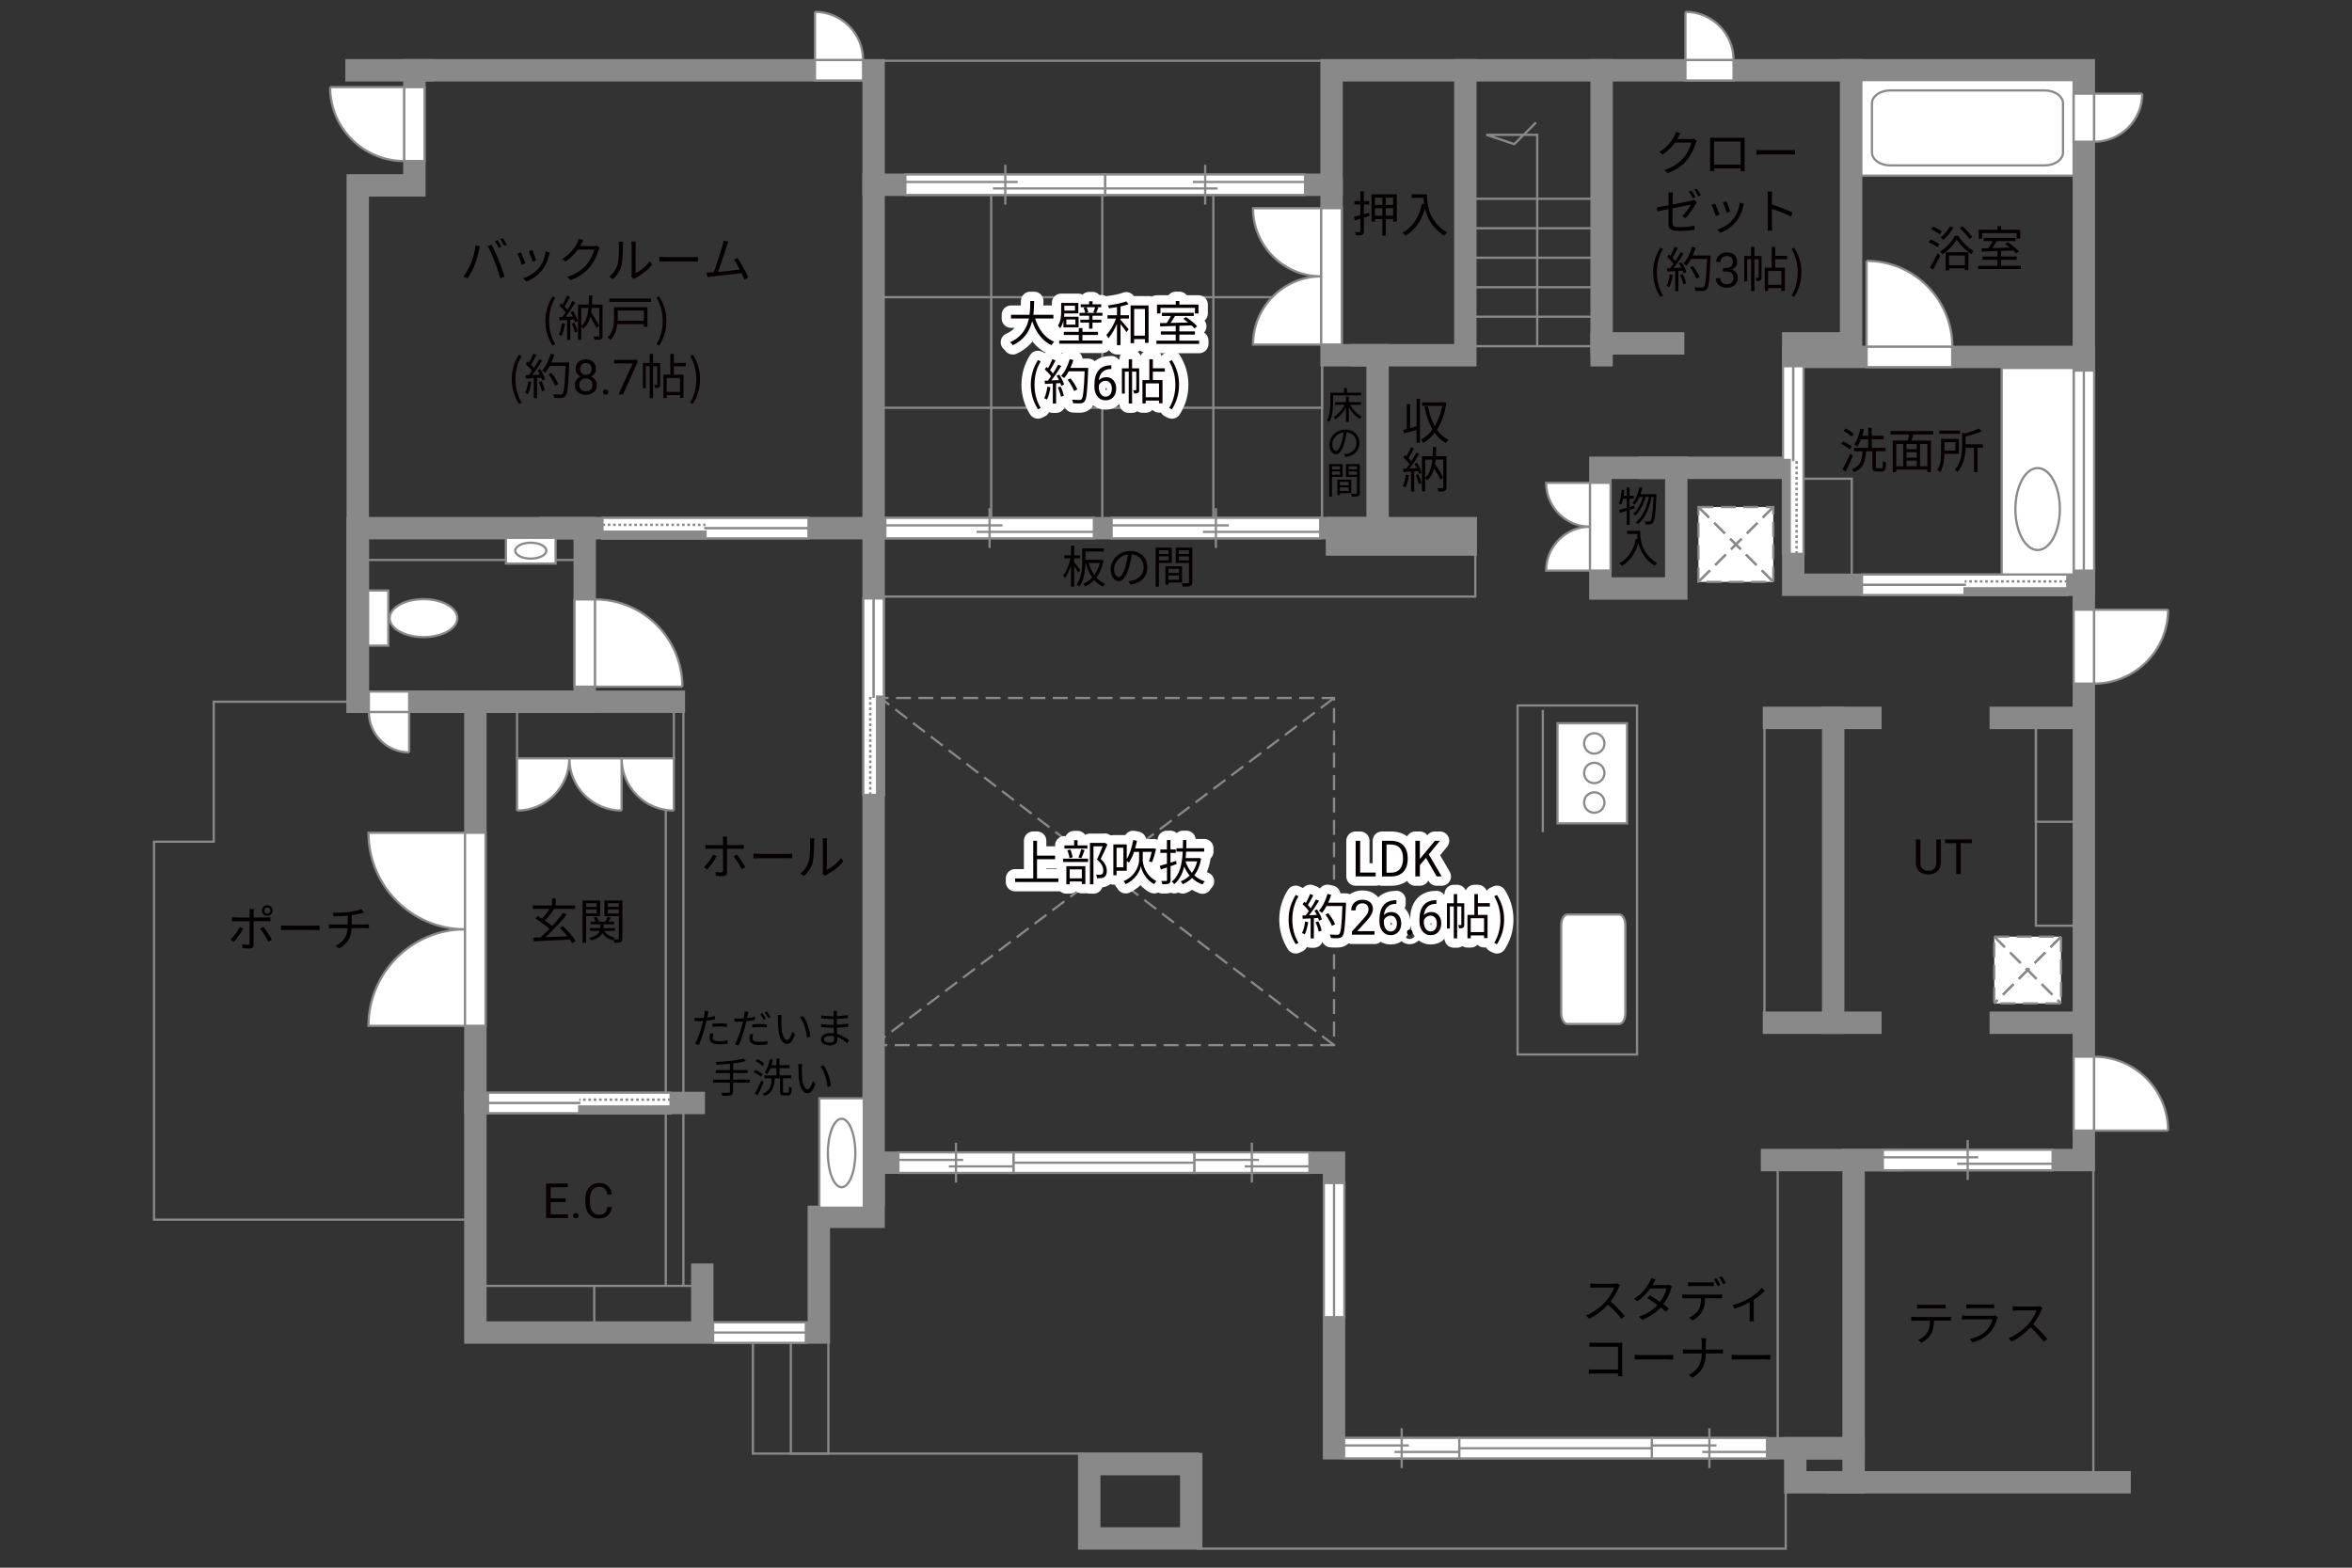 <?xml version="1.0" encoding="UTF-8"?><svg xmlns="http://www.w3.org/2000/svg" viewBox="0 0 630 420"><rect x="0" y="0" width="630" height="420" fill="#333333" stroke="none"/><defs><style>.cls-1,.cls-2,.cls-3,.cls-4,.cls-5,.cls-6,.cls-7,.cls-8,.cls-9{fill:none;}.cls-10{fill:#040000;}.cls-11{fill:#060001;}.cls-12,.cls-13,.cls-14,.cls-15{fill:#fff;}.cls-16{fill:#888988;}.cls-2,.cls-3,.cls-13,.cls-14,.cls-7,.cls-15{stroke-width:.6px;}.cls-2,.cls-3,.cls-15{stroke-dasharray:0 0 4 2;}.cls-2,.cls-14,.cls-5,.cls-7,.cls-9,.cls-15{stroke:#898989;}.cls-3{stroke:#898988;}.cls-13,.cls-6,.cls-8{stroke:#888988;}.cls-4{stroke:#fff;stroke-linejoin:round;stroke-width:5px;}.cls-5,.cls-6,.cls-8{stroke-width:.65px;}.cls-8{stroke-dasharray:0 0 0 0 .71 0 0 .71;}.cls-9{stroke-linecap:square;stroke-width:6px;}</style></defs><g id="kan"><line class="cls-7" x1="427.67" y1="92.75" x2="394.5" y2="92.75"/><line class="cls-7" x1="427.67" y1="84.85" x2="394.5" y2="84.85"/><line class="cls-7" x1="427.67" y1="76.95" x2="394.5" y2="76.95"/><line class="cls-7" x1="427.67" y1="69.05" x2="394.5" y2="69.05"/><line class="cls-7" x1="427.67" y1="61.15" x2="394.5" y2="61.15"/><line class="cls-7" x1="427.67" y1="53.25" x2="394.5" y2="53.25"/><polyline class="cls-7" points="411.75 92.75 411.75 36.12 398.12 36.12 405.62 38.62 411.44 32.81"/><rect class="cls-7" x="545.33" y="192.33" width="12.58" height="55.67"/><rect class="cls-7" x="545.33" y="192.33" width="12.58" height="27.83"/><rect class="cls-7" x="406.5" y="189" width="32" height="93.5"/><line class="cls-7" x1="413.25" y1="222.92" x2="413.25" y2="190.17"/><rect class="cls-2" x="234" y="187" width="123.33" height="93"/><line class="cls-2" x1="234" y1="280" x2="357.33" y2="187"/><line class="cls-2" x1="357.33" y1="280" x2="235.83" y2="187"/><rect class="cls-7" x="234" y="141.5" width="161.18" height="18.33"/><line class="cls-7" x1="354.12" y1="93.5" x2="354.12" y2="139.23"/><rect class="cls-7" x="234" y="79.62" width="120.12" height="29.62"/><line class="cls-7" x1="265.5" y1="49.5" x2="265.5" y2="142.38"/><line class="cls-7" x1="295.25" y1="49.5" x2="295.25" y2="142.38"/><line class="cls-7" x1="325" y1="49.5" x2="325" y2="142.38"/><line class="cls-7" x1="356.67" y1="16.28" x2="234" y2="16.28"/><line class="cls-7" x1="156.62" y1="150.02" x2="95.83" y2="150.02"/><rect class="cls-7" x="138.5" y="188" width="42" height="15.17"/><line class="cls-7" x1="183.05" y1="188" x2="183.05" y2="344.5"/><line class="cls-7" x1="178.33" y1="203.17" x2="178.33" y2="344.5"/><polyline class="cls-7" points="188.12 344.5 127.33 344.5 159.17 344.5 159.17 357"/><polyline class="cls-7" points="127.33 188 57.25 188 57.25 225.5 41.25 225.5 41.25 326.75 125 326.75"/><polyline class="cls-7" points="201.67 357 201.67 389.43 320.83 389.43 320.83 414.9 478.32 414.9 478.32 388"/><rect class="cls-7" x="211.83" y="357" width="10.05" height="32.43"/><line class="cls-7" x1="476.17" y1="388" x2="476.17" y2="310.8"/><line class="cls-7" x1="560.72" y1="310.8" x2="560.72" y2="397.12"/><line class="cls-7" x1="472.62" y1="275.83" x2="472.62" y2="192.33"/><rect class="cls-7" x="483" y="128.25" width="13" height="28.42"/><path d="m189.59,271.8c-.04.23-.1.52-.17.81.71-.09,1.44-.22,2.11-.4v.87c-.72.17-1.52.29-2.29.37-.1.48-.22.99-.35,1.47-.4,1.56-1.14,3.83-1.72,5.04l-.97-.33c.66-1.13,1.44-3.37,1.85-4.92.1-.36.2-.78.29-1.18-.36.02-.7.03-1.01.03-.48,0-.88-.02-1.28-.04l-.03-.86c.53.07.92.08,1.32.08.36,0,.76-.02,1.19-.05.08-.38.13-.74.17-.96.04-.31.05-.68.03-.91l1.06.09c-.07.24-.15.66-.2.88Zm1.31,6.14c0,.52.29,1.02,1.86,1.02.71,0,1.47-.08,2.15-.22l-.03.89c-.59.09-1.32.15-2.12.15-1.74,0-2.68-.53-2.68-1.62,0-.43.08-.84.17-1.3l.82.08c-.1.36-.15.7-.15.99Zm1.94-3.76c.65,0,1.31.03,1.9.1l-.02.84c-.56-.08-1.21-.13-1.85-.13-.69,0-1.36.03-2.05.11v-.81c.58-.05,1.31-.1,2.01-.1Z"/><path d="m200.26,271.96c-.04.24-.11.52-.17.81.71-.09,1.44-.22,2.11-.39v.86c-.72.17-1.52.29-2.29.37-.11.48-.22.99-.35,1.47-.4,1.56-1.14,3.84-1.72,5.04l-.97-.33c.66-1.13,1.44-3.37,1.85-4.92.1-.36.2-.78.29-1.18-.36.02-.7.03-1.01.03-.48,0-.88-.02-1.28-.04l-.03-.86c.53.07.92.08,1.32.08.36,0,.76-.02,1.19-.05.08-.39.13-.74.17-.96.04-.31.05-.68.03-.9l1.06.09c-.07.23-.15.65-.2.87Zm1.31,6.14c0,.52.29,1.02,1.86,1.02.71,0,1.47-.08,2.15-.22l-.03.89c-.59.09-1.32.17-2.12.17-1.74,0-2.68-.54-2.68-1.63,0-.42.07-.84.17-1.3l.83.08c-.1.36-.15.7-.15.99Zm1.94-3.76c.65,0,1.31.03,1.9.1l-.02.84c-.56-.08-1.21-.13-1.85-.13-.69,0-1.36.04-2.05.12v-.83c.58-.06,1.31-.1,2.01-.1Zm1.62-1.4l-.59.26c-.22-.45-.59-1.11-.89-1.53l.58-.25c.29.4.68,1.07.9,1.52Zm1.24-.45l-.59.26c-.24-.48-.6-1.11-.91-1.53l.57-.25c.3.42.73,1.1.94,1.52Z"/><path d="m209.28,272.97c-.01.69,0,1.69.08,2.61.18,1.84.71,3.06,1.5,3.06.56,0,1.08-1.14,1.36-2.24l.69.78c-.66,1.87-1.33,2.51-2.07,2.51-1.05,0-2.05-1.03-2.34-3.88-.1-.96-.12-2.3-.12-2.94,0-.25-.01-.72-.08-.98l1.07.02c-.04.26-.09.78-.09,1.07Zm7.76,4.71l-.88.36c-.2-1.99-.86-4.25-1.91-5.53l.86-.3c.98,1.28,1.77,3.61,1.94,5.47Z"/><path d="m224.15,271.58c0,.14-.01.38-.01.67.99-.04,1.99-.14,2.98-.3v.8c-.88.1-1.93.2-2.98.25v1.54c1.07-.04,2.07-.14,3.07-.3v.83c-1.05.13-2.01.22-3.06.25.02.57.06,1.17.08,1.69,1.46.4,2.59,1.2,3.21,1.72l-.51.78c-.65-.59-1.56-1.27-2.66-1.66.01.27.02.51.02.68,0,.76-.51,1.54-1.94,1.54-1.58,0-2.44-.56-2.44-1.62,0-1,.96-1.68,2.54-1.68.32,0,.63.02.92.07-.01-.5-.03-1.02-.04-1.5h-.63c-.75,0-1.96-.07-2.75-.15v-.83c.78.13,2.04.21,2.76.21h.59v-1.54h-.48c-.77,0-2.12-.11-2.82-.19v-.81c.7.13,2.07.24,2.81.24h.51v-.78c0-.19-.02-.51-.04-.66h.94c-.03.2-.05.42-.07.74Zm-1.89,7.73c.63,0,1.17-.2,1.17-.96,0-.19-.01-.45-.01-.74-.34-.08-.7-.11-1.07-.11-1.04,0-1.62.41-1.62.91s.44.89,1.53.89Z"/><path d="m200.86,290.04h-4.51v2.44c0,.58-.18.83-.58.96-.41.13-1.11.15-2.27.14-.07-.23-.22-.59-.35-.81.92.03,1.78.02,2.04.01.24,0,.34-.08.34-.31v-2.43h-4.52v-.8h4.52v-1.78h-3.78v-.78h3.78v-1.69c-1.21.13-2.45.21-3.59.26-.03-.22-.13-.54-.21-.73,2.6-.12,5.79-.41,7.44-.92l.62.65c-.94.29-2.13.5-3.43.65v1.78h3.89v.78h-3.89v1.78h4.51v.8Z"/><path d="m203.81,288.48c-.41-.4-1.24-.93-1.93-1.28l.45-.58c.67.32,1.53.81,1.96,1.2l-.48.66Zm.74,1.44c-.46,1.16-1.1,2.53-1.64,3.56l-.73-.5c.51-.87,1.23-2.31,1.77-3.54l.59.47Zm-.3-4.32c-.39-.42-1.19-.98-1.85-1.34l.48-.55c.66.33,1.47.86,1.87,1.26l-.51.63Zm6.75,7.15c.28,0,.33-.23.36-1.65.18.14.5.29.71.34-.08,1.62-.26,2.05-1,2.05h-1.11c-.81,0-1.02-.24-1.02-1.09v-3.5h-1.42c-.15,2.34-.58,3.87-2.73,4.74-.09-.2-.32-.51-.51-.65,1.97-.73,2.3-2.05,2.42-4.09h-1.91v-.78h3.2v-1.96h-1.61c-.25.63-.53,1.2-.85,1.64-.17-.12-.52-.35-.72-.44.66-.87,1.12-2.23,1.39-3.61l.81.15c-.1.51-.22,1-.37,1.47h1.34v-1.79h.8v1.79h2.71v.78h-2.71v1.96h3.14v.78h-2.19v3.49c0,.31.04.36.32.36h.94Z"/><path d="m214.78,286.17c-.01.69,0,1.69.08,2.61.18,1.84.71,3.06,1.5,3.06.56,0,1.08-1.14,1.36-2.24l.69.78c-.66,1.87-1.33,2.51-2.07,2.51-1.05,0-2.05-1.03-2.34-3.88-.1-.96-.12-2.3-.12-2.94,0-.25-.01-.72-.08-.98l1.07.02c-.04.26-.09.78-.09,1.07Zm7.76,4.71l-.88.36c-.2-1.99-.86-4.25-1.91-5.53l.86-.3c.98,1.28,1.77,3.61,1.94,5.47Z"/><path d="m433.6,344.88c-.44,1.12-1.26,2.64-2.18,3.81,1.37,1.17,2.95,2.86,3.8,3.89l-.91.78c-.87-1.14-2.25-2.68-3.58-3.86-1.39,1.5-3.15,2.92-5.07,3.8l-.83-.87c2.09-.82,4.02-2.37,5.36-3.86.88-1,1.83-2.54,2.16-3.61h-5.07c-.46,0-1.17.05-1.31.07v-1.18c.18.03.92.08,1.31.08h5.02c.43,0,.77-.04.97-.1l.66.51c-.08.1-.25.39-.33.57Z"/><path d="m442.91,343.81c-.08.16-.17.31-.27.47h3.52c.35,0,.64-.05.86-.13l.86.52c-.12.18-.23.49-.31.7-.34,1.2-1.04,2.72-2.03,4.04.55.4,1.07.81,1.48,1.14l-.77.9c-.39-.35-.88-.75-1.42-1.18-1.16,1.29-2.76,2.48-4.95,3.3l-.94-.81c2.2-.68,3.86-1.87,5.03-3.13-.94-.68-1.92-1.35-2.76-1.87l.7-.71c.86.49,1.83,1.12,2.74,1.75.84-1.13,1.51-2.54,1.77-3.6h-4.39c-.83,1.17-1.99,2.44-3.45,3.45l-.87-.68c2.24-1.39,3.56-3.34,4.17-4.52.13-.23.34-.69.42-1.03l1.18.38c-.22.34-.46.78-.58,1.01Z"/><path d="m451.75,346.83h8.51c.27,0,.7-.01,1.01-.07v1.08c-.29-.01-.7-.03-1.01-.03h-3.54c-.04,1.4-.25,2.59-.77,3.56-.47.86-1.46,1.79-2.56,2.37l-.96-.71c1.01-.42,1.95-1.17,2.46-1.99.57-.9.71-1.99.75-3.22h-3.9c-.39,0-.77,0-1.12.03v-1.08c.35.04.71.07,1.12.07Zm1.6-3.25h4.5c.38,0,.83-.03,1.21-.08v1.08c-.38-.03-.83-.04-1.21-.04h-4.49c-.43,0-.86.01-1.2.04v-1.08c.38.04.77.08,1.18.08Zm7.45.65l-.7.31c-.26-.53-.7-1.31-1.05-1.81l.69-.29c.32.46.81,1.25,1.07,1.78Zm1.46-.53l-.7.31c-.29-.57-.7-1.3-1.08-1.79l.69-.29c.34.47.84,1.29,1.09,1.77Z"/><path d="m468.79,347.68c1.24-.75,2.43-1.82,3.09-2.65l.81.78c-.65.71-1.76,1.66-2.94,2.43v4.63c0,.4.01.94.07,1.14h-1.2c.03-.21.05-.74.05-1.14v-3.98c-1.09.58-2.6,1.26-4.07,1.72l-.49-.96c1.72-.4,3.63-1.31,4.68-1.96Z"/><path d="m427.18,359.76h6.41c.31,0,.7-.01.96-.03-.01.3-.04.7-.04,1.01v6.71c0,.47.04,1.05.05,1.26h-1.17c.01-.14.01-.42.03-.73h-6.36c-.53,0-1.12.03-1.47.05v-1.18c.34.04.9.08,1.44.08h6.38v-6.14h-6.23c-.48,0-1.13.03-1.43.04v-1.16c.43.05,1,.08,1.42.08Z"/><path d="m439.66,363.04h7.12c.65,0,1.12-.04,1.4-.06v1.27c-.26-.01-.81-.06-1.39-.06h-7.14c-.72,0-1.4.03-1.81.06v-1.27c.39.03,1.08.06,1.81.06Z"/><path d="m455.71,358.54h1.29c-.04.26-.08.91-.08,1.3v1.74h3.46c.43,0,.92-.03,1.13-.05v1.11c-.21-.03-.74-.04-1.14-.04h-3.45c-.01,2.86-.97,4.97-3.6,6.5l-1.01-.75c2.46-1.16,3.52-3.08,3.52-5.75h-3.81c-.48,0-.96.01-1.23.04v-1.12c.27.03.75.06,1.21.06h3.83v-1.75c0-.39-.05-1.03-.12-1.29Z"/><path d="m465.66,363.04h7.12c.65,0,1.12-.04,1.4-.06v1.27c-.26-.01-.81-.06-1.39-.06h-7.14c-.72,0-1.4.03-1.81.06v-1.27c.39.03,1.08.06,1.81.06Z"/></g><g id="_外壁"><polygon class="cls-9" points="116 18.83 234 18.83 234 49.5 356.67 49.5 356.67 18.83 558.17 18.83 558.17 310.8 496.5 310.8 496.5 388 357.33 388 357.33 311.5 234 311.5 234 326 219.33 326 219.33 357 127.33 357 127.33 188 95.83 188 95.83 49.67 111 49.67 111 18.83 116 18.83"/><line class="cls-9" x1="113.17" y1="18.83" x2="95.5" y2="18.83"/><line class="cls-9" x1="234" y1="49.5" x2="234" y2="320.33"/><line class="cls-9" x1="185.83" y1="295.5" x2="127.33" y2="295.5"/><line class="cls-9" x1="188.12" y1="341.5" x2="188.12" y2="355.5"/><line class="cls-9" x1="122.12" y1="188" x2="180.5" y2="188"/><rect class="cls-9" x="95.83" y="141.5" width="60.79" height="46.5"/><polyline class="cls-9" points="147.5 141.5 234 141.5 369 141.5 369 95.17 356.67 95.17 356.67 50.67"/><polyline class="cls-9" points="364.83 95.17 392.5 95.17 392.5 18.83"/><line class="cls-9" x1="429" y1="95.17" x2="429" y2="18.83"/><line class="cls-9" x1="448.17" y1="92" x2="429" y2="92"/><polyline class="cls-9" points="495.83 18.83 495.83 92 480.33 92 480.33 156.67 558.17 156.67"/><line class="cls-9" x1="480.33" y1="95.62" x2="558.17" y2="95.62"/><line class="cls-9" x1="480.33" y1="125.33" x2="441.83" y2="125.33"/><rect class="cls-9" x="428.67" y="125.33" width="20.33" height="32.33"/><rect class="cls-9" x="358.12" y="141.5" width="34.5" height="4.38"/><line class="cls-9" x1="475.17" y1="192.33" x2="501" y2="192.33"/><line class="cls-9" x1="501" y1="274" x2="475.17" y2="274"/><line class="cls-9" x1="535.92" y1="192.33" x2="557.92" y2="192.33"/><line class="cls-9" x1="557.92" y1="274" x2="535.92" y2="274"/><line class="cls-9" x1="491.03" y1="274" x2="491.03" y2="192.33"/><line class="cls-9" x1="506.67" y1="310.8" x2="474.65" y2="310.8"/><rect class="cls-9" x="480.88" y="388" width="15.62" height="9.12"/><line class="cls-9" x1="492.62" y1="397.12" x2="567.75" y2="397.12"/><rect class="cls-9" x="291.75" y="392.25" width="27.33" height="19.92"/></g><g id="_建距"><polygon class="cls-14" points="558.17 99.27 555.44 99.27 555.44 152.88 560.94 152.88 560.94 99.27 558.17 99.27"/><line class="cls-7" x1="558.17" y1="152.88" x2="558.17" y2="99.27"/><rect class="cls-14" x="498.58" y="21.46" width="56.85" height="25.6"/><path class="cls-7" d="m552.59,27.68c0-1.9-2.19-3.45-4.86-3.45h-41.45c-2.67,0-4.86,1.55-4.86,3.45v13.17c0,1.9,2.19,3.46,4.86,3.46h41.45c2.67,0,4.86-1.55,4.86-3.45v-13.17Z"/><polygon class="cls-14" points="553.75 156.64 553.75 153.91 498.75 153.91 498.75 159.41 553.75 159.41 553.75 156.64"/><rect class="cls-16" x="526.25" y="157.63" width="27.5" height="1.78"/><rect class="cls-6" x="526.25" y="157.63" width="27.5" height="1.78"/><line class="cls-8" x1="553.75" y1="155.77" x2="526.25" y2="155.77"/><path class="cls-12" d="m526.25,156.67l-27.5-.07,27.5.07Z"/><line class="cls-5" x1="526.6" y1="156.67" x2="498.68" y2="156.67"/><polygon class="cls-14" points="480.36 148.38 483.09 148.38 483.09 98.11 477.59 98.11 477.59 148.38 480.36 148.38"/><rect class="cls-16" x="477.59" y="123.24" width="1.78" height="25.14"/><rect class="cls-6" x="477.59" y="123.24" width="1.78" height="25.14"/><line class="cls-8" x1="481.23" y1="148.38" x2="481.23" y2="123.24"/><path class="cls-12" d="m480.33,123.24l.07-25.13-.07,25.13Z"/><line class="cls-5" x1="480.33" y1="123.56" x2="480.33" y2="98.04"/><rect class="cls-14" x="536.17" y="98.58" width="19.27" height="55.33"/><path class="cls-7" d="m545.8,125.4c3.29,0,5.95,4.91,5.95,10.98s-2.67,10.98-5.95,10.98-5.96-4.92-5.96-10.98,2.67-10.98,5.96-10.98Z"/><rect class="cls-15" x="454.94" y="135.84" width="20.05" height="20.05"/><line class="cls-3" x1="474.99" y1="135.84" x2="454.94" y2="155.89"/><line class="cls-2" x1="474.99" y1="135.84" x2="454.94" y2="155.89"/><line class="cls-3" x1="454.94" y1="135.84" x2="474.99" y2="155.89"/><line class="cls-2" x1="454.94" y1="135.84" x2="474.99" y2="155.89"/><rect class="cls-15" x="534.17" y="250.94" width="17.89" height="17.89"/><line class="cls-3" x1="552.06" y1="250.94" x2="534.17" y2="268.83"/><line class="cls-2" x1="552.06" y1="250.94" x2="534.17" y2="268.83"/><line class="cls-3" x1="534.17" y1="250.94" x2="552.06" y2="268.83"/><line class="cls-2" x1="534.17" y1="250.94" x2="552.06" y2="268.83"/><rect class="cls-14" x="98.6" y="158.21" width="5.41" height="14.77"/><path class="cls-14" d="m113.44,160.51c-5,0-9.07,2.28-9.07,5.09s4.06,5.09,9.07,5.09,9.06-2.28,9.06-5.09-4.06-5.09-9.06-5.09Z"/><polygon class="cls-14" points="218.29 18.83 218.29 21.56 231.18 21.56 231.18 16.06 218.29 16.06 218.29 18.83"/><path class="cls-13" d="m218.29,3.17v12.89h12.89c0-7.12-5.77-12.89-12.89-12.89"/><polygon class="cls-14" points="451.46 18.83 451.46 21.56 464.35 21.56 464.35 16.06 451.46 16.06 451.46 18.83"/><path class="cls-13" d="m451.46,3.17v12.89h12.89c0-7.12-5.77-12.89-12.89-12.89"/><polygon class="cls-14" points="558.17 25.09 555.44 25.09 555.44 37.97 560.94 37.97 560.94 25.09 558.17 25.09"/><path class="cls-13" d="m573.83,25.09h-12.89v12.89c7.12,0,12.89-5.77,12.89-12.89"/><polygon class="cls-14" points="558.17 163.34 555.44 163.34 555.44 183.15 560.94 183.15 560.94 163.34 558.17 163.34"/><path class="cls-13" d="m580.74,163.34h-19.81v19.81c10.94,0,19.81-8.87,19.81-19.81"/><polygon class="cls-14" points="558.17 302.9 555.44 302.9 555.44 283.09 560.94 283.09 560.94 302.9 558.17 302.9"/><path class="cls-13" d="m580.74,302.9h-19.81v-19.81c10.94,0,19.81,8.87,19.81,19.81"/><polygon class="cls-14" points="499.97 95.62 499.97 98.36 522.93 98.36 522.93 92.85 499.97 92.85 499.97 95.62"/><path class="cls-13" d="m499.97,69.88v22.97h22.98c0-12.69-10.29-22.97-22.98-22.97"/><path class="cls-14" d="m425.9,141.11v11.76h-11.76c0-6.49,5.26-11.76,11.76-11.76Z"/><path class="cls-14" d="m425.9,141.11v-11.76h-11.76c0,6.49,5.26,11.76,11.76,11.76Z"/><polygon class="cls-14" points="428.67 152.86 431.4 152.86 431.4 129.35 425.9 129.35 425.9 152.86 428.67 152.86"/><path class="cls-14" d="m353.9,74.04v18.27h-18.27c0-10.09,8.18-18.27,18.27-18.27Z"/><path class="cls-14" d="m353.9,74.04v-18.26h-18.27c0,10.09,8.18,18.26,18.27,18.26Z"/><polygon class="cls-14" points="356.67 92.31 359.4 92.31 359.4 55.77 353.9 55.77 353.9 92.31 356.67 92.31"/><polygon class="cls-14" points="156.62 183.97 153.89 183.97 153.89 160.59 159.4 160.59 159.4 183.97 156.62 183.97"/><path class="cls-13" d="m182.78,183.97h-23.38v-23.39c12.91,0,23.38,10.47,23.38,23.39"/><polygon class="cls-14" points="109.6 188 109.6 185.27 98.8 185.27 98.8 190.77 109.6 190.77 109.6 188"/><path class="cls-13" d="m109.6,201.57v-10.8h-10.8c0,5.96,4.83,10.8,10.8,10.8"/><path class="cls-14" d="m124.56,248.97v25.87s-25.87,0-25.87,0c0-14.28,11.58-25.87,25.87-25.87Z"/><path class="cls-14" d="m124.56,248.97v-25.87s-25.87,0-25.87,0c0,14.28,11.58,25.86,25.87,25.87Z"/><polygon class="cls-14" points="127.33 274.83 130.06 274.83 130.06 223.1 124.56 223.1 124.56 274.83 127.33 274.83"/><line class="cls-1" x1="127.33" y1="223.1" x2="127.33" y2="274.83"/><polygon class="cls-14" points="111 23.34 113.73 23.34 113.73 43.15 108.23 43.15 108.23 23.34 111 23.34"/><path class="cls-13" d="m88.42,23.34h19.81v19.81c-10.94,0-19.81-8.87-19.81-19.81"/><path class="cls-13" d="m180.5,217.16v-14h-14c0,7.73,6.27,14,14,14"/><path class="cls-13" d="m166.5,217.16v-14h-14c0,7.73,6.27,14,14,14"/><path class="cls-13" d="m138.5,217.16v-14h14c0,7.73-6.27,14-14,14"/><polygon class="cls-14" points="237.14 141.5 237.14 144.23 293 144.23 293 138.73 237.14 138.73 237.14 141.5"/><line class="cls-7" x1="265.06" y1="136.15" x2="265.06" y2="146.81"/><line class="cls-7" x1="268.53" y1="140.75" x2="237.14" y2="140.75"/><line class="cls-7" x1="293" y1="142.49" x2="261.6" y2="142.49"/><polygon class="cls-14" points="297.76 141.5 297.76 144.23 353.62 144.23 353.62 138.73 297.76 138.73 297.76 141.5"/><line class="cls-7" x1="325.69" y1="136.15" x2="325.69" y2="146.81"/><line class="cls-7" x1="329.15" y1="140.75" x2="297.76" y2="140.75"/><line class="cls-7" x1="353.62" y1="142.49" x2="322.23" y2="142.49"/><polygon class="cls-14" points="242.51 49.5 242.51 52.23 296.05 52.23 296.05 46.73 242.51 46.73 242.51 49.5"/><line class="cls-7" x1="269.28" y1="44.15" x2="269.28" y2="54.81"/><line class="cls-7" x1="272.6" y1="48.75" x2="242.51" y2="48.75"/><line class="cls-7" x1="296.05" y1="50.49" x2="265.96" y2="50.49"/><polygon class="cls-14" points="349.58 49.5 349.58 52.23 296.05 52.23 296.05 46.73 349.58 46.73 349.58 49.5"/><line class="cls-7" x1="322.82" y1="44.15" x2="322.82" y2="54.81"/><line class="cls-7" x1="319.5" y1="48.75" x2="349.58" y2="48.75"/><line class="cls-7" x1="296.05" y1="50.49" x2="326.14" y2="50.49"/><polygon class="cls-14" points="161.38 141.47 161.38 138.74 216.56 138.74 216.56 144.24 161.38 144.24 161.38 141.47"/><line class="cls-1" x1="216.56" y1="141.47" x2="161.38" y2="141.47"/><rect class="cls-16" x="161.37" y="142.46" width="27.59" height="1.78"/><rect class="cls-6" x="161.37" y="142.46" width="27.59" height="1.78"/><path class="cls-12" d="m161.38,140.6h27.6s-27.6,0-27.6,0Z"/><line class="cls-8" x1="161.38" y1="140.6" x2="188.97" y2="140.61"/><path class="cls-12" d="m188.97,141.5l27.59-.07-27.59.07Z"/><line class="cls-5" x1="188.62" y1="141.5" x2="216.63" y2="141.5"/><polygon class="cls-14" points="233.97 212.97 231.24 212.97 231.24 160.33 236.74 160.33 236.74 212.97 233.97 212.97"/><rect class="cls-16" x="234.96" y="186.65" width="1.78" height="26.32"/><rect class="cls-6" x="234.96" y="186.65" width="1.78" height="26.32"/><line class="cls-8" x1="233.11" y1="212.97" x2="233.11" y2="186.65"/><path class="cls-12" d="m234,186.65l-.07-26.32.07,26.32Z"/><line class="cls-5" x1="234" y1="186.98" x2="234" y2="160.27"/><polygon class="cls-14" points="179.62 295.47 179.62 292.74 130.71 292.74 130.71 298.24 179.62 298.24 179.62 295.47"/><rect class="cls-16" x="155.17" y="296.46" width="24.46" height="1.78"/><rect class="cls-6" x="155.17" y="296.46" width="24.46" height="1.78"/><line class="cls-8" x1="179.62" y1="294.61" x2="155.17" y2="294.61"/><path class="cls-12" d="m155.17,295.5l-24.46-.07,24.46.07Z"/><line class="cls-5" x1="155.47" y1="295.5" x2="130.64" y2="295.5"/><polygon class="cls-14" points="215.85 357 215.85 354.27 191.02 354.27 191.02 359.77 215.85 359.77 215.85 357"/><line class="cls-7" x1="191.02" y1="357" x2="215.85" y2="357"/><polygon class="cls-14" points="240.64 311.5 240.64 314.23 271.5 314.23 271.5 308.73 240.64 308.73 240.64 311.5"/><line class="cls-7" x1="256.07" y1="306.15" x2="256.07" y2="316.81"/><line class="cls-7" x1="257.98" y1="310.75" x2="240.64" y2="310.75"/><line class="cls-7" x1="271.5" y1="312.49" x2="254.15" y2="312.49"/><polygon class="cls-14" points="319.89 311.5 319.89 314.23 350.75 314.23 350.75 308.73 319.89 308.73 319.89 311.5"/><line class="cls-7" x1="335.32" y1="306.15" x2="335.32" y2="316.81"/><line class="cls-7" x1="337.23" y1="310.75" x2="319.89" y2="310.75"/><line class="cls-7" x1="350.75" y1="312.49" x2="333.4" y2="312.49"/><polygon class="cls-14" points="271.51 311.5 271.51 314.23 319.89 314.23 319.89 308.73 271.51 308.73 271.51 311.5"/><line class="cls-7" x1="319.89" y1="311.5" x2="271.51" y2="311.5"/><polygon class="cls-14" points="357.33 316.94 354.6 316.94 354.6 352.88 360.1 352.88 360.1 316.94 357.33 316.94"/><line class="cls-7" x1="357.33" y1="352.88" x2="357.33" y2="316.94"/><polygon class="cls-14" points="360.02 388 360.02 390.73 390.88 390.73 390.88 385.23 360.02 385.23 360.02 388"/><line class="cls-7" x1="375.45" y1="382.65" x2="375.45" y2="393.31"/><line class="cls-7" x1="377.36" y1="387.25" x2="360.02" y2="387.25"/><line class="cls-7" x1="390.88" y1="388.99" x2="373.54" y2="388.99"/><polygon class="cls-14" points="442.44 388 442.44 390.73 473.3 390.73 473.3 385.23 442.44 385.23 442.44 388"/><line class="cls-7" x1="457.87" y1="382.65" x2="457.87" y2="393.31"/><line class="cls-7" x1="459.78" y1="387.25" x2="442.44" y2="387.25"/><line class="cls-7" x1="473.3" y1="388.99" x2="455.95" y2="388.99"/><polygon class="cls-14" points="504.33 310.8 504.33 313.53 549.8 313.53 549.8 308.03 504.33 308.03 504.33 310.8"/><line class="cls-7" x1="527.06" y1="305.45" x2="527.06" y2="316.11"/><line class="cls-7" x1="529.88" y1="310.05" x2="504.33" y2="310.05"/><line class="cls-7" x1="549.8" y1="311.79" x2="524.25" y2="311.79"/><polygon class="cls-14" points="390.9 388 390.9 390.73 442.44 390.73 442.44 385.23 390.9 385.23 390.9 388"/><line class="cls-7" x1="442.44" y1="388" x2="390.9" y2="388"/><path class="cls-14" d="m433.69,274.34c.94,0,1.68-1.29,1.68-2.88v-23.58c0-1.59-.75-2.89-1.68-2.89h-13.82c-.93,0-1.69,1.3-1.69,2.89v23.58c0,1.59.76,2.88,1.69,2.88h13.82Z"/><rect class="cls-14" x="417.19" y="193.77" width="18.62" height="26.81"/><path class="cls-14" d="m427.04,196.44c-1.51,0-2.73,1.23-2.73,2.74s1.22,2.73,2.73,2.73,2.73-1.22,2.73-2.73-1.22-2.74-2.73-2.74Z"/><path class="cls-14" d="m427.04,204.35c-1.51,0-2.73,1.23-2.73,2.74s1.22,2.73,2.73,2.73,2.73-1.22,2.73-2.73-1.22-2.74-2.73-2.74Z"/><path class="cls-14" d="m427.04,212.27c-1.51,0-2.73,1.23-2.73,2.74s1.22,2.73,2.73,2.73,2.73-1.22,2.73-2.73-1.22-2.74-2.73-2.74Z"/><rect class="cls-14" x="135.52" y="144.08" width="13.31" height="6.9"/><path class="cls-7" d="m138.01,147.53c0-1.18,1.86-2.13,4.16-2.13s4.17.96,4.17,2.13-1.86,2.13-4.17,2.13-4.16-.96-4.16-2.13Z"/><rect class="cls-14" x="219.47" y="294.25" width="11.9" height="29.31"/><path class="cls-7" d="m225.43,299.73c2.03,0,3.68,4.11,3.68,9.17s-1.65,9.17-3.68,9.17-3.68-4.11-3.68-9.17,1.65-9.17,3.68-9.17Z"/></g><g id="_文字"><path class="cls-10" d="m62.65,252.35l-.9-.6c.86-.81,1.98-2.35,2.48-3.41l.91.44c-.55,1.12-1.77,2.77-2.5,3.56Zm5.28-7.88v1.33h3.43c.31,0,.74-.03,1.07-.06v1.08c-.35-.03-.74-.03-1.05-.03h-3.45v6.29c0,.69-.34,1.04-1.12,1.04-.55,0-1.33-.04-1.85-.09l-.09-1.04c.56.1,1.16.16,1.5.16s.51-.16.51-.49v-5.86h-3.61c-.39,0-.75.01-1.11.04v-1.09c.36.04.69.06,1.11.06h3.61v-1.34c0-.29-.04-.73-.09-.92h1.22c-.04.18-.08.65-.08.94Zm4.9,7.28l-.96.53c-.51-1.01-1.48-2.64-2.17-3.46l.88-.47c.69.83,1.73,2.46,2.25,3.39Zm-1.24-9.23c.79,0,1.43.65,1.43,1.43s-.64,1.42-1.43,1.42-1.42-.62-1.42-1.42.64-1.43,1.42-1.43Zm0,2.26c.47,0,.85-.36.85-.83s-.38-.83-.85-.83-.82.38-.82.83.36.83.82.83Z"/><path class="cls-10" d="m77.09,248h7.12c.65,0,1.12-.04,1.4-.06v1.27c-.26-.01-.81-.06-1.39-.06h-7.14c-.72,0-1.4.03-1.81.06v-1.27c.39.03,1.08.06,1.81.06Z"/><path class="cls-10" d="m93.48,244.33c1.18-.17,2.72-.48,3.35-.75l.69.9c-.29.08-.55.14-.73.19-.65.17-1.65.36-2.59.51v2.5h3.59c.29,0,.75-.03,1.03-.05v1.08c-.29-.03-.68-.05-1-.05h-3.63c-.14,2.43-1.09,4.15-3.33,5.45l-1.03-.71c2.05-.95,3.13-2.41,3.29-4.73h-3.86c-.42,0-.86.03-1.17.05v-1.08c.3.03.75.05,1.14.05h3.91v-2.37c-1.31.13-2.78.17-3.78.18l-.26-.96c.99.04,2.96-.01,4.37-.2Z"/><path class="cls-11" d="m518.95,66.26c-.51-.44-1.52-1.03-2.37-1.38l.53-.73c.82.32,1.86.87,2.38,1.3l-.55.81Zm-2.01,5.4c.58-.92,1.42-2.47,2.05-3.82l.73.58c-.57,1.27-1.31,2.7-1.95,3.83l-.83-.6Zm2.64-8.81c-.48-.46-1.48-1.08-2.3-1.46l.52-.7c.82.35,1.85.92,2.34,1.39l-.56.77Zm4.98.34c.98,1.62,2.6,3.22,4.08,4.03-.19.23-.43.6-.57.87-1.47-.92-3.07-2.51-3.94-3.94-.78,1.39-2.28,3.03-3.89,4.04-.1-.26-.35-.6-.55-.82,1.64-.96,3.19-2.7,3.91-4.19h.95Zm-1.33-2.22c-.68,1.21-1.69,2.46-2.63,3.26-.18-.17-.57-.46-.82-.6.98-.73,1.91-1.85,2.51-2.95l.94.29Zm-2.08,6.6h6.11v4.78h-.96v-.46h-4.23v.55h-.92v-4.88Zm.92.87v2.6h4.23v-2.6h-4.23Zm5.41-4.42c-.49-.81-1.59-2.04-2.55-2.92l.74-.48c.97.86,2.09,2.04,2.6,2.85l-.79.56Z"/><path class="cls-11" d="m541.3,71.21v.87h-11.44v-.87h5.17v-1.62h-3.99v-.86h3.99v-1.46c-1.57.05-3.03.09-4.17.13l-.05-.88c.53-.01,1.14-.01,1.81-.03.38-.56.79-1.27,1.11-1.89h-2.39v-.86h8.54v.86h-5.04c-.36.61-.79,1.29-1.2,1.86,1.46-.04,3.09-.08,4.72-.13-.43-.35-.88-.69-1.3-.98l.69-.48c1.09.69,2.41,1.74,3.02,2.5l-.73.55c-.2-.23-.46-.51-.77-.79-1.08.04-2.18.08-3.25.1v1.5h4.16v.86h-4.16v1.62h5.29Zm-10.36-7.27h-.92v-2.39h5.02v-.96h.97v.96h5.12v2.39h-.96v-1.5h-9.23v1.5Z"/><path class="cls-11" d="m495.45,120.42c-.48-.47-1.47-1.11-2.27-1.51l.53-.69c.79.38,1.81.96,2.31,1.42l-.57.78Zm.87,1.7c-.55,1.37-1.3,2.99-1.94,4.21l-.86-.58c.6-1.03,1.46-2.73,2.09-4.19l.7.56Zm-.35-5.11c-.46-.49-1.4-1.16-2.18-1.59l.57-.65c.78.39,1.74,1.01,2.21,1.5l-.6.74Zm7.98,8.45c.32,0,.39-.27.43-1.95.21.17.58.34.84.4-.09,1.91-.31,2.42-1.18,2.42h-1.31c-.96,0-1.21-.29-1.21-1.29v-4.13h-1.68c-.18,2.77-.69,4.58-3.22,5.6-.1-.23-.38-.6-.6-.77,2.33-.86,2.72-2.42,2.86-4.84h-2.26v-.92h3.78v-2.31h-1.9c-.3.74-.62,1.42-1,1.94-.19-.14-.61-.42-.84-.52.78-1.03,1.33-2.64,1.64-4.26l.96.18c-.12.6-.26,1.18-.44,1.74h1.59v-2.12h.95v2.12h3.2v.92h-3.2v2.31h3.71v.92h-2.59v4.12c0,.36.05.43.38.43h1.11Z"/><path class="cls-11" d="m512.52,116.41c-.16.55-.34,1.13-.51,1.62h5.21v8.46h-.98v-.69h-8.31v.69h-.94v-8.46h4.02c.14-.49.27-1.09.38-1.62h-4.98v-.92h11.43v.92h-5.33Zm-4.58,8.5h1.85v-5.98h-1.85v5.98Zm5.47-5.98h-2.74v1.43h2.74v-1.43Zm0,2.22h-2.74v1.46h2.74v-1.46Zm-2.74,3.76h2.74v-1.51h-2.74v1.51Zm5.58-5.98h-1.95v5.98h1.95v-5.98Z"/><path class="cls-11" d="m520.85,121.6c-.04,1.57-.26,3.55-1.16,4.9-.14-.16-.55-.47-.74-.58.88-1.4.98-3.38.98-4.85v-3.5h4.77v4.03h-3.85Zm4.17-5.38h-5.56v-.87h5.56v.87Zm-4.17,2.24v2.26h2.91v-2.26h-2.91Zm10.27,1.5h-1.43v6.54h-.96v-6.54h-2.24c-.05,2.03-.44,4.64-2.2,6.51-.14-.21-.48-.53-.71-.65,1.79-1.91,1.98-4.5,1.98-6.46v-3.45l.77.2c1.38-.35,2.83-.83,3.68-1.31l.86.71c-1.17.57-2.83,1.07-4.36,1.43v2.08h4.62v.94Z"/><path class="cls-11" d="m519.86,224.91v6.28c0,.87-.28,1.58-.82,2.14-.54.55-1.28.87-2.21.93h-.32c-1.01.01-1.82-.26-2.42-.81-.6-.55-.91-1.3-.91-2.25v-6.3h1.21v6.26c0,.67.18,1.19.55,1.56s.89.56,1.57.56,1.22-.18,1.58-.55.55-.89.55-1.55v-6.27h1.23Z"/><path class="cls-11" d="m528.17,225.9h-2.97v8.25h-1.21v-8.25h-2.96v-1h7.15v1Z"/><path class="cls-4" d="m363.12,225.26h1.21v8.51h4.16v1.03h-5.37v-9.54Z"/><path class="cls-4" d="m370.18,225.26h2.39c2.92,0,4.5,1.72,4.5,4.75s-1.57,4.8-4.45,4.8h-2.44v-9.54Zm2.29,8.55c2.25,0,3.35-1.4,3.35-3.81s-1.11-3.76-3.35-3.76h-1.08v7.57h1.08Z"/><path class="cls-4" d="m379.11,225.26h1.21v4.8h.04l3.98-4.8h1.35l-2.98,3.64,3.45,5.9h-1.34l-2.86-4.97-1.64,1.95v3.02h-1.21v-9.54Z"/><path class="cls-4" d="m345.16,246.36c0-2.55.71-4.65,1.91-6.59l.74.34c-1.13,1.86-1.66,4.04-1.66,6.25s.53,4.41,1.66,6.25l-.74.35c-1.2-1.95-1.91-4.04-1.91-6.6Z"/><path class="cls-4" d="m350.41,247.04c-.18,1.22-.49,2.47-.92,3.3-.16-.12-.55-.3-.75-.36.43-.79.7-1.95.84-3.09l.83.16Zm2.38-3.37c.53.83,1.11,1.94,1.29,2.64l-.77.36c-.05-.22-.13-.47-.25-.74l-1.13.07v5.41h-.87v-5.36l-2.12.1-.08-.87c.26,0,.56-.01.86-.03.29-.34.58-.73.87-1.16-.4-.58-1.09-1.31-1.7-1.86l.49-.64c.13.1.26.22.39.34.43-.73.88-1.7,1.16-2.42l.86.33c-.44.87-.99,1.91-1.48,2.61.31.31.58.62.79.9.53-.82,1.03-1.66,1.39-2.37l.83.36c-.75,1.22-1.79,2.76-2.69,3.87.65-.03,1.37-.06,2.08-.09-.19-.4-.42-.81-.64-1.16l.71-.31Zm.34,3.16c.38.79.75,1.82.87,2.5l-.77.26c-.12-.68-.48-1.72-.83-2.52l.73-.23Zm7.4-4.49c-.23,5.82-.42,7.84-.95,8.48-.3.38-.58.47-1.08.52-.43.04-1.22.03-2-.03-.03-.27-.13-.69-.31-.95.87.08,1.66.08,1.99.08.25,0,.42-.03.56-.2.43-.44.65-2.42.84-7.49h-4.26c-.36.69-.78,1.31-1.21,1.82-.18-.16-.61-.44-.84-.57,1-1.08,1.83-2.78,2.31-4.5l.98.22c-.22.73-.48,1.44-.79,2.12h4.77v.49Zm-3.76,5.72c-.3-.79-1.03-2.08-1.75-3.03l.78-.38c.73.91,1.51,2.14,1.82,2.96l-.84.44Z"/><path class="cls-4" d="m368.18,250.4h-6.06v-.84l3.2-3.55c.47-.54.8-.97.98-1.31.18-.34.27-.68.27-1.04,0-.48-.15-.88-.44-1.19s-.68-.46-1.17-.46c-.58,0-1.04.17-1.36.5s-.49.79-.49,1.39h-1.17c0-.85.27-1.54.82-2.06.55-.52,1.28-.79,2.2-.79.86,0,1.54.23,2.04.68.5.45.75,1.05.75,1.8,0,.91-.58,1.99-1.74,3.25l-2.48,2.69h4.64v.96Z"/><path class="cls-4" d="m374.03,241.15v1h-.22c-.91.02-1.64.29-2.18.81-.54.53-.85,1.26-.94,2.22.49-.56,1.15-.84,1.99-.84s1.45.28,1.93.85.72,1.3.72,2.2c0,.95-.26,1.71-.78,2.29-.52.57-1.21.86-2.08.86s-1.6-.34-2.15-1.02c-.55-.68-.83-1.55-.83-2.62v-.45c0-1.7.36-3,1.09-3.9.73-.9,1.81-1.36,3.24-1.38h.21Zm-1.54,4.16c-.4,0-.77.12-1.11.36-.34.24-.57.54-.7.91v.43c0,.76.17,1.38.51,1.84s.77.7,1.28.7.95-.19,1.25-.58c.3-.39.45-.9.45-1.53s-.15-1.15-.46-1.54-.71-.59-1.22-.59Z"/><path class="cls-4" d="m376.87,249.78c0-.2.06-.37.18-.51s.3-.2.54-.2.42.07.55.2.19.3.19.51-.06.36-.19.49c-.12.13-.31.2-.55.2s-.42-.07-.54-.2c-.12-.13-.18-.29-.18-.49Z"/><path class="cls-4" d="m384.75,241.15v1h-.22c-.91.02-1.64.29-2.18.81-.54.53-.86,1.26-.94,2.22.49-.56,1.15-.84,1.99-.84s1.45.28,1.93.85c.48.57.72,1.3.72,2.2,0,.95-.26,1.71-.78,2.29s-1.21.86-2.08.86-1.6-.34-2.15-1.02c-.55-.68-.83-1.55-.83-2.62v-.45c0-1.7.36-3,1.09-3.9s1.81-1.36,3.24-1.38h.21Zm-1.54,4.16c-.4,0-.77.12-1.11.36-.34.24-.57.54-.71.91v.43c0,.76.17,1.38.51,1.84s.77.7,1.28.7.94-.19,1.25-.58.45-.9.45-1.53-.15-1.15-.46-1.54c-.31-.39-.71-.59-1.22-.59Z"/><path class="cls-4" d="m392.21,247.72c0,.39-.05.65-.3.81-.25.16-.58.18-1.08.18-.03-.25-.13-.62-.25-.87.35.01.61.01.72,0,.1,0,.13-.03.13-.13v-4.86h-1.12v8.55h-.9v-8.55h-1.05v5.9h-.78v-6.77h1.83v-2.44h.9v2.44h1.9v5.75Zm3.65-4.85v2.25h2.59v6.21h-.94v-.73h-3.56v.77h-.88v-6.25h1.85v-5.58h.95v2.42h3.19v.91h-3.19Zm1.65,3.13h-3.56v3.72h3.56v-3.72Z"/><path class="cls-4" d="m400.24,252.61c1.12-1.85,1.66-4.04,1.66-6.25s-.55-4.39-1.66-6.25l.73-.34c1.21,1.94,1.92,4.04,1.92,6.59s-.71,4.65-1.92,6.6l-.73-.35Z"/><path class="cls-11" d="m363.12,225.26h1.21v8.51h4.16v1.03h-5.37v-9.54Z"/><path class="cls-11" d="m370.18,225.26h2.39c2.92,0,4.5,1.72,4.5,4.75s-1.57,4.8-4.45,4.8h-2.44v-9.54Zm2.29,8.55c2.25,0,3.35-1.4,3.35-3.81s-1.11-3.76-3.35-3.76h-1.08v7.57h1.08Z"/><path class="cls-11" d="m379.11,225.26h1.21v4.8h.04l3.98-4.8h1.35l-2.98,3.64,3.45,5.9h-1.34l-2.86-4.97-1.64,1.95v3.02h-1.21v-9.54Z"/><path class="cls-11" d="m345.16,246.36c0-2.55.71-4.65,1.91-6.59l.74.34c-1.13,1.86-1.66,4.04-1.66,6.25s.53,4.41,1.66,6.25l-.74.35c-1.2-1.95-1.91-4.04-1.91-6.6Z"/><path class="cls-11" d="m350.41,247.04c-.18,1.22-.49,2.47-.92,3.3-.16-.12-.55-.3-.75-.36.43-.79.7-1.95.84-3.09l.83.16Zm2.38-3.37c.53.83,1.11,1.94,1.29,2.64l-.77.36c-.05-.22-.13-.47-.25-.74l-1.13.07v5.41h-.87v-5.36l-2.12.1-.08-.87c.26,0,.56-.01.86-.03.29-.34.58-.73.87-1.16-.4-.58-1.09-1.31-1.7-1.86l.49-.64c.13.1.26.22.39.34.43-.73.88-1.7,1.16-2.42l.86.33c-.44.87-.99,1.91-1.48,2.61.31.31.58.62.79.9.53-.82,1.03-1.66,1.39-2.37l.83.36c-.75,1.22-1.79,2.76-2.69,3.87.65-.03,1.37-.06,2.08-.09-.19-.4-.42-.81-.64-1.16l.71-.31Zm.34,3.16c.38.79.75,1.82.87,2.5l-.77.26c-.12-.68-.48-1.72-.83-2.52l.73-.23Zm7.4-4.49c-.23,5.82-.42,7.84-.95,8.48-.3.38-.58.47-1.08.52-.43.04-1.22.03-2-.03-.03-.27-.13-.69-.31-.95.87.08,1.66.08,1.99.08.25,0,.42-.03.56-.2.43-.44.65-2.42.84-7.49h-4.26c-.36.69-.78,1.31-1.21,1.82-.18-.16-.61-.44-.84-.57,1-1.08,1.83-2.78,2.31-4.5l.98.22c-.22.73-.48,1.44-.79,2.12h4.77v.49Zm-3.76,5.72c-.3-.79-1.03-2.08-1.75-3.03l.78-.38c.73.91,1.51,2.14,1.82,2.96l-.84.44Z"/><path class="cls-11" d="m368.18,250.4h-6.06v-.84l3.2-3.55c.47-.54.8-.97.98-1.31.18-.34.27-.68.27-1.04,0-.48-.15-.88-.44-1.19s-.68-.46-1.17-.46c-.58,0-1.04.17-1.36.5s-.49.79-.49,1.39h-1.17c0-.85.27-1.54.82-2.06.55-.52,1.28-.79,2.2-.79.86,0,1.54.23,2.04.68.5.45.75,1.05.75,1.8,0,.91-.58,1.99-1.74,3.25l-2.48,2.69h4.64v.96Z"/><path class="cls-11" d="m374.03,241.15v1h-.22c-.91.02-1.64.29-2.18.81-.54.53-.85,1.26-.94,2.22.49-.56,1.15-.84,1.99-.84s1.45.28,1.93.85.72,1.3.72,2.2c0,.95-.26,1.71-.78,2.29-.52.57-1.21.86-2.08.86s-1.6-.34-2.15-1.02c-.55-.68-.83-1.55-.83-2.62v-.45c0-1.7.36-3,1.09-3.9.73-.9,1.81-1.36,3.24-1.38h.21Zm-1.54,4.16c-.4,0-.77.12-1.11.36-.34.24-.57.54-.7.91v.43c0,.76.17,1.38.51,1.84s.77.7,1.28.7.95-.19,1.25-.58c.3-.39.45-.9.45-1.53s-.15-1.15-.46-1.54-.71-.59-1.22-.59Z"/><path class="cls-11" d="m376.87,249.78c0-.2.06-.37.18-.51s.3-.2.54-.2.42.07.55.2.19.3.19.51-.06.36-.19.49c-.12.13-.31.2-.55.2s-.42-.07-.54-.2c-.12-.13-.18-.29-.18-.49Z"/><path class="cls-11" d="m384.75,241.15v1h-.22c-.91.02-1.64.29-2.18.81-.54.53-.86,1.26-.94,2.22.49-.56,1.15-.84,1.99-.84s1.45.28,1.93.85c.48.57.72,1.3.72,2.2,0,.95-.26,1.71-.78,2.29s-1.21.86-2.08.86-1.6-.34-2.15-1.02c-.55-.68-.83-1.55-.83-2.62v-.45c0-1.7.36-3,1.09-3.9s1.81-1.36,3.24-1.38h.21Zm-1.54,4.16c-.4,0-.77.12-1.11.36-.34.24-.57.54-.71.91v.43c0,.76.17,1.38.51,1.84s.77.7,1.28.7.94-.19,1.25-.58.45-.9.45-1.53-.15-1.15-.46-1.54c-.31-.39-.71-.59-1.22-.59Z"/><path class="cls-11" d="m392.21,247.72c0,.39-.05.65-.3.81-.25.16-.58.18-1.08.18-.03-.25-.13-.62-.25-.87.35.01.61.01.72,0,.1,0,.13-.03.13-.13v-4.86h-1.12v8.55h-.9v-8.55h-1.05v5.9h-.78v-6.77h1.83v-2.44h.9v2.44h1.9v5.75Zm3.65-4.85v2.25h2.59v6.21h-.94v-.73h-3.56v.77h-.88v-6.25h1.85v-5.58h.95v2.42h3.19v.91h-3.19Zm1.65,3.13h-3.56v3.72h3.56v-3.72Z"/><path class="cls-11" d="m400.24,252.61c1.12-1.85,1.66-4.04,1.66-6.25s-.55-4.39-1.66-6.25l.73-.34c1.21,1.94,1.92,4.04,1.92,6.59s-.71,4.65-1.92,6.6l-.73-.35Z"/><path class="cls-10" d="m127.4,65.72l1.16.25c-.08.29-.18.66-.23.94-.18.82-.64,2.74-1.18,4.07-.48,1.2-1.18,2.54-1.91,3.58l-1.1-.47c.82-1.08,1.55-2.44,2-3.54.56-1.34,1.1-3.32,1.27-4.82Zm3.24.22l1.05-.35c.52.94,1.35,2.73,1.9,4.11.53,1.29,1.22,3.28,1.56,4.45l-1.16.38c-.32-1.33-.92-3.08-1.47-4.47-.52-1.34-1.31-3.15-1.89-4.11Zm3.67.17l-.7.31c-.26-.53-.7-1.31-1.05-1.81l.69-.29c.33.46.81,1.25,1.07,1.78Zm1.46-.53l-.7.31c-.29-.57-.7-1.3-1.08-1.79l.69-.29c.35.47.85,1.29,1.09,1.77Z"/><path class="cls-10" d="m140.74,70.55l-.99.36c-.19-.68-.9-2.47-1.16-2.93l.96-.38c.26.56.94,2.26,1.18,2.94Zm6.34-2.21c-.35,1.43-.91,2.82-1.85,3.99-1.2,1.53-2.78,2.54-4.24,3.09l-.86-.87c1.51-.44,3.16-1.43,4.23-2.77.92-1.13,1.6-2.78,1.79-4.45l1.12.35c-.09.27-.14.48-.19.65Zm-3.48,1.43l-.96.34c-.14-.58-.74-2.24-1.01-2.82l.95-.33c.22.52.86,2.24,1.03,2.81Z"/><path class="cls-10" d="m155.7,65.38c-.09.18-.19.36-.31.55h3.52c.35,0,.64-.04.85-.13l.87.53c-.1.18-.23.48-.3.69-.35,1.31-1.16,3.07-2.31,4.47-1.18,1.44-2.73,2.64-5.17,3.54l-.94-.85c2.38-.7,4-1.89,5.19-3.26,1.01-1.2,1.81-2.87,2.08-4.06h-4.39c-.79,1.09-1.89,2.25-3.3,3.2l-.9-.68c2.24-1.34,3.52-3.22,4.08-4.39.13-.22.33-.69.4-1.03l1.21.39c-.22.34-.46.78-.57,1.03Z"/><path class="cls-10" d="m165.41,70.92c.38-1.18.39-3.78.39-5.23,0-.39-.04-.68-.09-.95h1.2c-.01.16-.06.55-.06.94,0,1.44-.05,4.23-.4,5.53-.39,1.39-1.22,2.67-2.31,3.58l-.98-.66c1.09-.78,1.87-1.94,2.26-3.2Zm3.78,2.54v-7.79c0-.49-.06-.87-.08-.96h1.2c-.01.09-.05.47-.05.96v7.5c1.2-.55,2.8-1.73,3.8-3.2l.61.88c-1.12,1.52-2.93,2.86-4.43,3.6-.21.12-.35.22-.44.3l-.69-.57c.05-.21.09-.47.09-.73Z"/><path class="cls-10" d="m178.42,68.89h7.12c.65,0,1.12-.04,1.4-.06v1.27c-.26-.01-.81-.06-1.39-.06h-7.14c-.72,0-1.4.03-1.81.06v-1.27c.39.03,1.08.06,1.81.06Z"/><path class="cls-10" d="m194.64,65.96c-.38,1.22-1.66,5.21-2.31,6.9,1.91-.18,4.41-.46,5.84-.65-.52-1.03-1.1-2.04-1.59-2.67l.98-.44c.92,1.34,2.34,3.95,2.89,5.29l-1.09.49c-.17-.47-.42-1.07-.71-1.7-2,.26-6.36.74-8.1.9-.33.03-.7.09-1.08.14l-.2-1.21c.39.01.83,0,1.21-.01.2-.01.42-.03.65-.04.73-1.79,2.05-5.95,2.42-7.23.16-.6.21-.91.25-1.25l1.3.26c-.13.32-.27.66-.44,1.21Z"/><path class="cls-11" d="m146.09,86.01c0-2.55.71-4.65,1.91-6.59l.74.34c-1.13,1.86-1.66,4.04-1.66,6.25s.53,4.41,1.66,6.25l-.74.35c-1.2-1.95-1.91-4.04-1.91-6.6Z"/><path class="cls-11" d="m151.35,86.7c-.18,1.22-.49,2.47-.92,3.3-.16-.12-.55-.3-.75-.36.43-.79.7-1.95.85-3.09l.83.16Zm2.18-3.33c.53.83,1.05,1.95,1.22,2.65l-.73.33c-.05-.22-.13-.48-.23-.75l-1.03.07v5.41h-.86v-5.36c-.74.04-1.44.08-2.04.12l-.08-.86.86-.04c.27-.35.57-.77.86-1.2-.4-.57-1.08-1.3-1.68-1.83l.49-.64c.13.1.25.22.38.34.44-.73.9-1.7,1.17-2.42l.84.34c-.44.86-.99,1.88-1.47,2.61.29.29.55.58.75.85.51-.81.98-1.64,1.31-2.33l.82.36c-.74,1.24-1.73,2.76-2.59,3.87l1.92-.08c-.18-.4-.39-.82-.61-1.17l.68-.27Zm.36,3.08c.35.74.7,1.73.83,2.37l-.74.25c-.13-.65-.46-1.62-.79-2.38l.7-.23Zm7.5,3.5c0,.51-.1.79-.43.94-.35.16-.9.17-1.7.17-.04-.25-.17-.66-.3-.9.6.03,1.16.01,1.34.01.17,0,.22-.05.22-.23v-7.44h-2c-.04.42-.09.82-.16,1.22.81,1.18,1.7,2.65,2.15,3.6l-.71.61c-.36-.81-1.03-1.99-1.69-3.04-.35,1.29-.92,2.37-1.86,3.16-.12-.17-.35-.42-.56-.56v3.54h-.86v-9.43h2.86c.05-.78.06-1.59.08-2.43h.91c-.01.84-.04,1.65-.09,2.43h2.81v8.35Zm-5.71-2.57c1.26-1.09,1.74-2.82,1.94-4.88h-1.94v4.88Z"/><path class="cls-11" d="m173.42,87.56h-.98v-.72h-7.09c-.17,1.48-.64,3.09-1.83,4.25-.14-.2-.53-.53-.75-.66,1.53-1.5,1.7-3.6,1.7-5.23v-2.91h8.94v5.27Zm.98-7.59v.91h-11.17v-.91h11.17Zm-8.94,3.22v2.03c0,.23,0,.48-.01.73h7.01v-2.76h-6.99Z"/><path class="cls-11" d="m175.85,92.26c1.12-1.85,1.66-4.04,1.66-6.25s-.55-4.39-1.66-6.25l.73-.34c1.21,1.94,1.92,4.04,1.92,6.59s-.71,4.65-1.92,6.6l-.73-.35Z"/><path class="cls-11" d="m137.08,101.61c0-2.55.72-4.65,1.91-6.59l.74.34c-1.13,1.86-1.66,4.04-1.66,6.25s.53,4.41,1.66,6.25l-.74.35c-1.2-1.95-1.91-4.04-1.91-6.6Z"/><path class="cls-11" d="m142.33,102.3c-.18,1.22-.49,2.47-.92,3.3-.16-.12-.55-.3-.75-.36.43-.79.7-1.95.84-3.09l.83.16Zm2.38-3.37c.53.83,1.1,1.94,1.29,2.64l-.77.36c-.05-.22-.13-.47-.25-.74l-1.13.06v5.41h-.87v-5.36l-2.12.1-.08-.87c.26,0,.56-.01.86-.03.29-.34.58-.73.87-1.16-.4-.58-1.09-1.31-1.7-1.86l.49-.64c.13.1.26.22.39.34.43-.73.88-1.7,1.16-2.42l.86.33c-.44.87-.99,1.91-1.48,2.61.31.31.58.62.79.9.53-.82,1.03-1.66,1.39-2.37l.83.36c-.75,1.22-1.79,2.76-2.69,3.87.65-.03,1.37-.06,2.08-.09-.19-.4-.42-.81-.64-1.16l.72-.31Zm.34,3.16c.38.79.75,1.82.87,2.5l-.77.26c-.12-.68-.48-1.72-.83-2.52l.73-.23Zm7.4-4.48c-.23,5.82-.42,7.84-.95,8.48-.3.38-.58.47-1.08.52-.43.04-1.22.03-2-.03-.03-.27-.13-.69-.31-.95.87.08,1.66.08,1.99.08.25,0,.42-.03.56-.19.43-.44.65-2.42.85-7.49h-4.26c-.36.69-.78,1.31-1.21,1.82-.18-.16-.61-.44-.85-.57,1-1.08,1.83-2.78,2.31-4.5l.98.22c-.22.73-.48,1.44-.79,2.12h4.77v.49Zm-3.76,5.72c-.3-.79-1.03-2.08-1.75-3.03l.78-.38c.73.91,1.51,2.15,1.82,2.96l-.85.44Z"/><path class="cls-11" d="m159.65,98.82c0,.46-.12.87-.37,1.23-.24.36-.57.64-.99.84.48.21.86.51,1.15.91.28.4.42.85.42,1.35,0,.8-.27,1.44-.81,1.91-.54.47-1.25.71-2.13.71s-1.6-.24-2.14-.71-.8-1.11-.8-1.91c0-.5.14-.95.41-1.35.27-.4.65-.71,1.13-.91-.41-.2-.73-.48-.97-.84-.24-.36-.36-.77-.36-1.23,0-.78.25-1.4.75-1.85.5-.46,1.16-.69,1.97-.69s1.47.23,1.97.69.75,1.07.75,1.85Zm-.96,4.31c0-.52-.16-.94-.49-1.26-.33-.33-.76-.49-1.29-.49s-.95.16-1.27.48c-.32.32-.48.74-.48,1.27s.16.94.47,1.24c.31.3.74.45,1.3.45s.98-.15,1.29-.45c.31-.3.47-.71.47-1.23Zm-1.76-5.88c-.46,0-.83.14-1.12.43s-.43.67-.43,1.17.14.85.42,1.14c.28.29.66.44,1.13.44s.85-.15,1.13-.44c.28-.29.42-.67.42-1.14s-.15-.85-.44-1.15c-.29-.3-.66-.44-1.11-.44Z"/><path class="cls-11" d="m161.49,105.04c0-.2.06-.37.18-.51.12-.14.3-.2.54-.2s.42.07.55.2c.12.14.19.3.19.51s-.06.36-.19.49c-.12.13-.31.2-.55.2s-.42-.07-.54-.2c-.12-.13-.18-.29-.18-.49Z"/><path class="cls-11" d="m170.74,97.07l-3.83,8.58h-1.23l3.81-8.28h-5v-.96h6.25v.66Z"/><path class="cls-11" d="m176.84,102.98c0,.39-.05.65-.3.81-.25.16-.58.18-1.08.18-.03-.25-.13-.62-.25-.87.35.01.61.01.71,0,.1,0,.13-.03.13-.13v-4.86h-1.12v8.55h-.9v-8.55h-1.05v5.9h-.78v-6.77h1.83v-2.44h.9v2.44h1.9v5.75Zm3.65-4.85v2.25h2.59v6.21h-.94v-.73h-3.56v.77h-.88v-6.25h1.85v-5.58h.95v2.42h3.19v.91h-3.19Zm1.65,3.13h-3.56v3.72h3.56v-3.72Z"/><path class="cls-11" d="m184.86,107.86c1.12-1.85,1.66-4.04,1.66-6.25s-.55-4.39-1.66-6.25l.73-.34c1.21,1.94,1.92,4.04,1.92,6.59s-.71,4.65-1.92,6.6l-.73-.35Z"/><path class="cls-11" d="m151.51,322.04h-4.01v3.28h4.65v1h-5.87v-9.24h5.81v1h-4.59v2.98h4.01v1Z"/><path class="cls-11" d="m153.51,325.7c0-.2.06-.37.18-.51.12-.13.3-.2.54-.2s.42.07.55.2c.12.13.19.3.19.51s-.06.36-.19.49c-.12.13-.31.2-.55.2s-.42-.07-.54-.2c-.12-.13-.18-.29-.18-.49Z"/><path class="cls-11" d="m163.89,323.38c-.12.98-.47,1.73-1.08,2.26-.61.53-1.42.8-2.42.8-1.09,0-1.97-.39-2.62-1.17s-.99-1.83-.99-3.14v-.89c0-.86.15-1.61.46-2.27s.74-1.15,1.3-1.5c.56-.35,1.21-.52,1.96-.52.98,0,1.77.27,2.36.82.59.55.94,1.31,1.04,2.28h-1.22c-.11-.74-.34-1.27-.69-1.6-.35-.33-.85-.5-1.48-.5-.78,0-1.39.29-1.83.86-.44.58-.66,1.4-.66,2.46v.89c0,1,.21,1.8.63,2.4.42.59,1,.89,1.76.89.68,0,1.2-.15,1.56-.46.36-.31.6-.84.72-1.6h1.22Z"/><path class="cls-10" d="m513.06,352.83h8.52c.27,0,.7-.01,1.01-.07v1.08c-.29-.01-.7-.03-1.01-.03h-3.54c-.04,1.4-.25,2.59-.77,3.55-.47.87-1.46,1.81-2.56,2.38l-.96-.71c1.01-.42,1.95-1.17,2.46-1.99.57-.91.72-2,.75-3.22h-3.9c-.39,0-.77,0-1.13.03v-1.08c.36.04.73.07,1.13.07Zm1.6-3.25h5.27c.36,0,.83-.03,1.21-.08v1.08c-.38-.03-.83-.04-1.21-.04h-5.25c-.43,0-.86.01-1.18.04v-1.08c.36.04.75.08,1.17.08Z"/><path class="cls-10" d="m534.94,353.24c-.35,1.29-.94,2.64-1.9,3.69-1.37,1.49-2.99,2.26-4.65,2.72l-.81-.92c1.85-.38,3.47-1.21,4.58-2.38.79-.83,1.31-1.94,1.55-2.87h-6.9c-.31,0-.81.01-1.27.04v-1.09c.48.05.92.08,1.27.08h6.85c.3,0,.57-.03.72-.1l.74.47c-.06.12-.14.29-.17.38Zm-7.07-3.74h5.11c.42,0,.87-.01,1.18-.07v1.08c-.31-.03-.75-.04-1.2-.04h-5.1c-.4,0-.82.01-1.17.04v-1.08c.34.05.75.07,1.17.07Z"/><path class="cls-10" d="m546.77,350.99c-.44,1.12-1.26,2.64-2.18,3.81,1.36,1.17,2.95,2.86,3.8,3.89l-.91.78c-.87-1.14-2.25-2.68-3.58-3.86-1.39,1.5-3.15,2.92-5.07,3.8l-.83-.87c2.09-.82,4.02-2.37,5.36-3.86.88-1,1.83-2.54,2.16-3.61h-5.07c-.46,0-1.17.05-1.31.07v-1.18c.18.03.92.08,1.31.08h5.02c.43,0,.77-.04.97-.1l.66.51c-.08.1-.25.39-.33.57Z"/><path class="cls-4" d="m283.49,235.34v.96h-11.58v-.96h4.85v-10.09h1.01v3.98h4.84v.96h-4.84v5.15h5.72Z"/><path class="cls-4" d="m284.77,230.05h6.68v.88h-6.68v-.88Zm6.5-2.72h-6.16v-.84h2.6v-1.39h.92v1.39h2.64v.84Zm-5.63,4.73h5.08v4.78h-.94v-.69h-3.25v.77h-.9v-4.86Zm.83-2.17c-.06-.57-.3-1.44-.57-2.11l.81-.17c.3.64.53,1.52.6,2.08l-.83.2Zm.06,3.03v2.39h3.25v-2.39h-3.25Zm2.35-3.19c.25-.6.57-1.56.73-2.21l.91.22c-.27.75-.58,1.61-.86,2.18l-.78-.2Zm7.76-3.51c-.53,1.22-1.2,2.72-1.81,3.9,1.3,1.2,1.63,2.22,1.64,3.15,0,.79-.18,1.39-.64,1.69-.23.16-.51.25-.85.29-.33.04-.75.04-1.13.03-.01-.27-.1-.69-.27-.96.4.04.75.04,1.03.03.19-.01.4-.05.56-.14.27-.17.35-.56.35-1.03,0-.82-.36-1.78-1.68-2.91.53-1.09,1.1-2.5,1.51-3.54h-2.46v10.19h-.94v-11.1h3.82l.16-.04.7.46Z"/><path class="cls-4" d="m306.08,230.32c-.01,1.05.6,4.24,3.67,5.71-.17.21-.46.61-.6.83-2.37-1.2-3.35-3.68-3.56-4.8-.2,1.16-1.29,3.56-4.06,4.8-.12-.2-.39-.6-.58-.78,3.52-1.51,4.19-4.65,4.17-5.76v-2.09h-1.36c-.38,1.11-.83,2.09-1.35,2.86-.13-.1-.38-.27-.6-.4v2.59h-2.73v1.22h-.86v-8.27h3.59v3.9c.82-1.31,1.4-3.16,1.73-5.07l1.01.19c-.14.7-.31,1.39-.49,2.05h4.75l.17-.04.69.18c-.31,1.24-.71,2.68-1.09,3.56l-.82-.23c.25-.65.53-1.62.74-2.55h-2.4v2.09Zm-5.17-3.2h-1.83v5.24h1.83v-5.24Z"/><path class="cls-4" d="m315.18,231.49c-.55.2-1.09.39-1.64.57v3.71c0,.53-.13.81-.46.96-.35.14-.87.17-1.73.16-.04-.23-.17-.64-.29-.87.59.01,1.12.01,1.29,0,.17,0,.23-.05.23-.25v-3.38l-1.64.56-.29-.97c.53-.14,1.2-.35,1.92-.57v-2.91h-1.76v-.91h1.76v-2.54h.95v2.54h1.43v.91h-1.43v2.61l1.51-.48.13.87Zm6.55-1.46c-.33,1.89-.96,3.35-1.83,4.49.79.73,1.74,1.29,2.83,1.61-.22.2-.49.57-.64.83-1.08-.38-2.01-.97-2.81-1.74-.71.74-1.55,1.29-2.46,1.68-.12-.22-.38-.58-.56-.77.88-.34,1.7-.86,2.39-1.57-.58-.7-1.07-1.51-1.46-2.38-.44,1.85-1.24,3.51-2.64,4.67-.14-.21-.46-.49-.7-.64,2.24-1.77,2.8-4.94,2.95-8.05h-1.69v-.9h1.73c.01-.75.03-1.5.03-2.21h.92c0,.71-.01,1.46-.04,2.21h4.8v.9h-4.84c-.03.57-.06,1.16-.13,1.73h3.38l.17-.04.59.18Zm-4.19.73c.38,1.16.95,2.21,1.72,3.09.62-.84,1.12-1.87,1.42-3.09h-3.13Z"/><path class="cls-10" d="m283.49,235.34v.96h-11.58v-.96h4.85v-10.09h1.01v3.98h4.84v.96h-4.84v5.15h5.72Z"/><path class="cls-10" d="m284.77,230.05h6.68v.88h-6.68v-.88Zm6.5-2.72h-6.16v-.84h2.6v-1.39h.92v1.39h2.64v.84Zm-5.63,4.73h5.08v4.78h-.94v-.69h-3.25v.77h-.9v-4.86Zm.83-2.17c-.06-.57-.3-1.44-.57-2.11l.81-.17c.3.64.53,1.52.6,2.08l-.83.2Zm.06,3.03v2.39h3.25v-2.39h-3.25Zm2.35-3.19c.25-.6.57-1.56.73-2.21l.91.22c-.27.75-.58,1.61-.86,2.18l-.78-.2Zm7.76-3.51c-.53,1.22-1.2,2.72-1.81,3.9,1.3,1.2,1.63,2.22,1.64,3.15,0,.79-.18,1.39-.64,1.69-.23.16-.51.25-.85.29-.33.04-.75.04-1.13.03-.01-.27-.1-.69-.27-.96.4.04.75.04,1.03.03.19-.01.4-.05.56-.14.27-.17.35-.56.35-1.03,0-.82-.36-1.78-1.68-2.91.53-1.09,1.1-2.5,1.51-3.54h-2.46v10.19h-.94v-11.1h3.82l.16-.04.7.46Z"/><path class="cls-10" d="m306.08,230.32c-.01,1.05.6,4.24,3.67,5.71-.17.21-.46.61-.6.83-2.37-1.2-3.35-3.68-3.56-4.8-.2,1.16-1.29,3.56-4.06,4.8-.12-.2-.39-.6-.58-.78,3.52-1.51,4.19-4.65,4.17-5.76v-2.09h-1.36c-.38,1.11-.83,2.09-1.35,2.86-.13-.1-.38-.27-.6-.4v2.59h-2.73v1.22h-.86v-8.27h3.59v3.9c.82-1.31,1.4-3.16,1.73-5.07l1.01.19c-.14.7-.31,1.39-.49,2.05h4.75l.17-.04.69.18c-.31,1.24-.71,2.68-1.09,3.56l-.82-.23c.25-.65.53-1.62.74-2.55h-2.4v2.09Zm-5.17-3.2h-1.83v5.24h1.83v-5.24Z"/><path class="cls-10" d="m315.18,231.49c-.55.2-1.09.39-1.64.57v3.71c0,.53-.13.81-.46.96-.35.14-.87.17-1.73.16-.04-.23-.17-.64-.29-.87.59.01,1.12.01,1.29,0,.17,0,.23-.05.23-.25v-3.38l-1.64.56-.29-.97c.53-.14,1.2-.35,1.92-.57v-2.91h-1.76v-.91h1.76v-2.54h.95v2.54h1.43v.91h-1.43v2.61l1.51-.48.13.87Zm6.55-1.46c-.33,1.89-.96,3.35-1.83,4.49.79.73,1.74,1.29,2.83,1.61-.22.2-.49.57-.64.83-1.08-.38-2.01-.97-2.81-1.74-.71.74-1.55,1.29-2.46,1.68-.12-.22-.38-.58-.56-.77.88-.34,1.7-.86,2.39-1.57-.58-.7-1.07-1.51-1.46-2.38-.44,1.85-1.24,3.51-2.64,4.67-.14-.21-.46-.49-.7-.64,2.24-1.77,2.8-4.94,2.95-8.05h-1.69v-.9h1.73c.01-.75.03-1.5.03-2.21h.92c0,.71-.01,1.46-.04,2.21h4.8v.9h-4.84c-.03.57-.06,1.16-.13,1.73h3.38l.17-.04.59.18Zm-4.19.73c.38,1.16.95,2.21,1.72,3.09.62-.84,1.12-1.87,1.42-3.09h-3.13Z"/><path class="cls-4" d="m277.26,85.33c.91,2.86,2.6,5.21,5.11,6.24-.23.22-.56.62-.73.91-2.5-1.18-4.15-3.48-5.17-6.44-.62,2.5-2.03,4.99-5.19,6.44-.14-.26-.46-.6-.73-.79,3.22-1.4,4.52-3.9,5.06-6.36h-4.8v-.99h4.95c.2-1.37.18-2.67.2-3.69h1.04c-.01,1.04-.03,2.33-.21,3.69h5.37v.99h-4.9Z"/><path class="cls-4" d="m284.83,85.94c-.17.7-.43,1.4-.83,1.98-.12-.17-.47-.53-.62-.65.77-1.14.86-2.69.86-3.85v-2.26h4.6v2.81h-3.76c-.01.29-.03.58-.06.88h3.89v2.87h-4.07v-1.78Zm5.1,5.28h5.32v.86h-11.53v-.86h5.24v-1.47h-4v-.85h4v-1h.98v1h4.17v.85h-4.17v1.47Zm-4.84-9.31v1.3h2.86v-1.3h-2.86Zm2.96,3.69h-2.42v1.37h2.42v-1.37Zm7.25-1.79v.78h-2.67v1.05h2.38v.78h-2.38v1.62h-.91v-1.62h-2.34v-.78h2.34v-1.05h-2.57v-.78h1.53c-.06-.36-.25-.94-.43-1.37l.64-.13h-1.4v-.78h2.24v-.83h.91v.83h2.34v.78h-1.34l.58.1c-.22.51-.42,1-.61,1.39h1.69Zm-4.26-1.5c.22.44.42,1,.48,1.34l-.65.16h2.6l-.62-.13c.16-.38.38-.95.48-1.37h-2.29Z"/><path class="cls-4" d="m300.14,84.45h2.26v.9h-2.26v.34c.49.52,1.85,2.11,2.17,2.51l-.58.79c-.3-.49-1.03-1.47-1.59-2.2v5.68h-.95v-5.72c-.64,1.51-1.48,2.98-2.31,3.87-.12-.26-.36-.65-.55-.88.99-.99,2.03-2.77,2.61-4.39h-2.29v-.9h2.54v-2.16c-.73.12-1.46.22-2.15.31-.05-.23-.16-.55-.27-.77,1.72-.23,3.74-.62,4.89-1.08l.65.75c-.6.22-1.37.43-2.17.6v2.34Zm7.51-2.61v10h-.96v-.98h-2.9v1.07h-.95v-10.09h4.81Zm-.96,8.09v-7.16h-2.9v7.16h2.9Z"/><path class="cls-4" d="m321.2,91.26v.87h-11.44v-.87h5.17v-1.62h-3.99v-.86h3.99v-1.46c-1.57.05-3.03.09-4.17.13l-.05-.88c.53-.01,1.14-.01,1.81-.03.38-.56.79-1.27,1.1-1.88h-2.39v-.86h8.54v.86h-5.04c-.36.61-.79,1.29-1.2,1.86,1.46-.04,3.09-.08,4.72-.13-.43-.35-.88-.69-1.3-.98l.69-.48c1.09.69,2.41,1.74,3.02,2.5l-.73.55c-.2-.23-.46-.51-.77-.79-1.08.04-2.18.08-3.25.1v1.5h4.16v.86h-4.16v1.62h5.29Zm-10.36-7.27h-.92v-2.39h5.02v-.96h.97v.96h5.12v2.39h-.96v-1.5h-9.23v1.5Z"/><path class="cls-4" d="m276.11,103.06c0-2.55.71-4.65,1.91-6.59l.74.34c-1.13,1.86-1.66,4.04-1.66,6.25s.53,4.41,1.66,6.25l-.74.35c-1.2-1.95-1.91-4.04-1.91-6.6Z"/><path class="cls-4" d="m281.36,103.75c-.18,1.22-.49,2.47-.92,3.3-.16-.12-.55-.3-.75-.36.43-.79.7-1.95.85-3.09l.83.16Zm2.38-3.37c.53.83,1.1,1.94,1.29,2.64l-.77.36c-.05-.22-.13-.47-.25-.74l-1.13.07v5.41h-.87v-5.36l-2.12.1-.08-.87c.26,0,.56-.01.86-.03.29-.34.58-.73.87-1.16-.4-.58-1.09-1.31-1.7-1.86l.49-.64c.13.1.26.22.39.34.43-.73.88-1.7,1.16-2.42l.86.33c-.44.87-.99,1.91-1.48,2.61.31.31.58.62.79.9.53-.82,1.03-1.66,1.39-2.37l.83.36c-.75,1.22-1.79,2.76-2.69,3.87.65-.03,1.37-.06,2.08-.09-.19-.4-.42-.81-.64-1.16l.71-.31Zm.34,3.16c.38.79.75,1.82.87,2.5l-.77.26c-.12-.68-.48-1.72-.83-2.52l.73-.23Zm7.4-4.49c-.23,5.82-.42,7.84-.95,8.48-.3.38-.58.47-1.08.52-.43.04-1.22.03-2-.03-.03-.27-.13-.69-.31-.95.87.08,1.66.08,1.99.08.25,0,.42-.03.56-.19.43-.44.65-2.42.84-7.49h-4.26c-.36.69-.78,1.31-1.21,1.82-.18-.16-.61-.44-.84-.57,1-1.08,1.83-2.78,2.31-4.5l.98.22c-.22.73-.48,1.44-.79,2.12h4.77v.49Zm-3.76,5.72c-.3-.79-1.03-2.08-1.75-3.03l.78-.38c.73.91,1.51,2.15,1.82,2.96l-.85.44Z"/><path class="cls-4" d="m297.68,97.86v1h-.22c-.91.02-1.64.29-2.18.81s-.85,1.26-.94,2.22c.49-.56,1.15-.84,1.99-.84s1.45.28,1.93.85c.48.57.72,1.3.72,2.2,0,.95-.26,1.71-.78,2.29-.52.57-1.21.86-2.08.86s-1.6-.34-2.15-1.02-.83-1.55-.83-2.62v-.45c0-1.7.36-3,1.09-3.9.73-.9,1.81-1.36,3.24-1.38h.21Zm-1.54,4.16c-.4,0-.77.12-1.11.36s-.57.54-.7.91v.43c0,.76.17,1.38.51,1.84s.77.7,1.28.7.94-.19,1.25-.58c.3-.39.45-.9.45-1.53s-.15-1.15-.46-1.54c-.31-.39-.71-.59-1.22-.59Z"/><path class="cls-4" d="m305.15,104.43c0,.39-.05.65-.3.81-.25.16-.58.18-1.08.18-.03-.25-.13-.62-.25-.87.35.01.61.01.71,0,.1,0,.13-.03.13-.13v-4.86h-1.12v8.55h-.9v-8.55h-1.05v5.9h-.78v-6.77h1.83v-2.44h.9v2.44h1.9v5.75Zm3.65-4.85v2.25h2.59v6.21h-.94v-.73h-3.56v.77h-.88v-6.25h1.85v-5.58h.95v2.42h3.19v.91h-3.19Zm1.65,3.13h-3.56v3.72h3.56v-3.72Z"/><path class="cls-4" d="m313.17,109.32c1.12-1.85,1.66-4.04,1.66-6.25s-.55-4.39-1.66-6.25l.73-.34c1.21,1.94,1.92,4.04,1.92,6.59s-.71,4.65-1.92,6.6l-.73-.35Z"/><path class="cls-11" d="m277.26,85.33c.91,2.86,2.6,5.21,5.11,6.24-.23.22-.56.62-.73.91-2.5-1.18-4.15-3.48-5.17-6.44-.62,2.5-2.03,4.99-5.19,6.44-.14-.26-.46-.6-.73-.79,3.22-1.4,4.52-3.9,5.06-6.36h-4.8v-.99h4.95c.2-1.37.18-2.67.2-3.69h1.04c-.01,1.04-.03,2.33-.21,3.69h5.37v.99h-4.9Z"/><path class="cls-11" d="m284.83,85.94c-.17.7-.43,1.4-.83,1.98-.12-.17-.47-.53-.62-.65.77-1.14.86-2.69.86-3.85v-2.26h4.6v2.81h-3.76c-.01.29-.03.58-.06.88h3.89v2.87h-4.07v-1.78Zm5.1,5.28h5.32v.86h-11.53v-.86h5.24v-1.47h-4v-.85h4v-1h.98v1h4.17v.85h-4.17v1.47Zm-4.84-9.31v1.3h2.86v-1.3h-2.86Zm2.96,3.69h-2.42v1.37h2.42v-1.37Zm7.25-1.79v.78h-2.67v1.05h2.38v.78h-2.38v1.62h-.91v-1.62h-2.34v-.78h2.34v-1.05h-2.57v-.78h1.53c-.06-.36-.25-.94-.43-1.37l.64-.13h-1.4v-.78h2.24v-.83h.91v.83h2.34v.78h-1.34l.58.1c-.22.51-.42,1-.61,1.39h1.69Zm-4.26-1.5c.22.44.42,1,.48,1.34l-.65.16h2.6l-.62-.13c.16-.38.38-.95.48-1.37h-2.29Z"/><path class="cls-11" d="m300.14,84.45h2.26v.9h-2.26v.34c.49.52,1.85,2.11,2.17,2.51l-.58.79c-.3-.49-1.03-1.47-1.59-2.2v5.68h-.95v-5.72c-.64,1.51-1.48,2.98-2.31,3.87-.12-.26-.36-.65-.55-.88.99-.99,2.03-2.77,2.61-4.39h-2.29v-.9h2.54v-2.16c-.73.12-1.46.22-2.15.31-.05-.23-.16-.55-.27-.77,1.72-.23,3.74-.62,4.89-1.08l.65.75c-.6.22-1.37.43-2.17.6v2.34Zm7.51-2.61v10h-.96v-.98h-2.9v1.07h-.95v-10.09h4.81Zm-.96,8.09v-7.16h-2.9v7.16h2.9Z"/><path class="cls-11" d="m321.2,91.26v.87h-11.44v-.87h5.17v-1.62h-3.99v-.86h3.99v-1.46c-1.57.05-3.03.09-4.17.13l-.05-.88c.53-.01,1.14-.01,1.81-.03.38-.56.79-1.27,1.1-1.88h-2.39v-.86h8.54v.86h-5.04c-.36.61-.79,1.29-1.2,1.86,1.46-.04,3.09-.08,4.72-.13-.43-.35-.88-.69-1.3-.98l.69-.48c1.09.69,2.41,1.74,3.02,2.5l-.73.55c-.2-.23-.46-.51-.77-.79-1.08.04-2.18.08-3.25.1v1.5h4.16v.86h-4.16v1.62h5.29Zm-10.36-7.27h-.92v-2.39h5.02v-.96h.97v.96h5.12v2.39h-.96v-1.5h-9.23v1.5Z"/><path class="cls-11" d="m276.11,103.06c0-2.55.71-4.65,1.91-6.59l.74.34c-1.13,1.86-1.66,4.04-1.66,6.25s.53,4.41,1.66,6.25l-.74.35c-1.2-1.95-1.91-4.04-1.91-6.6Z"/><path class="cls-11" d="m281.36,103.75c-.18,1.22-.49,2.47-.92,3.3-.16-.12-.55-.3-.75-.36.43-.79.7-1.95.85-3.09l.83.16Zm2.38-3.37c.53.83,1.1,1.94,1.29,2.64l-.77.36c-.05-.22-.13-.47-.25-.74l-1.13.07v5.41h-.87v-5.36l-2.12.1-.08-.87c.26,0,.56-.01.86-.03.29-.34.58-.73.87-1.16-.4-.58-1.09-1.31-1.7-1.86l.49-.64c.13.1.26.22.39.34.43-.73.88-1.7,1.16-2.42l.86.33c-.44.87-.99,1.91-1.48,2.61.31.31.58.62.79.9.53-.82,1.03-1.66,1.39-2.37l.83.36c-.75,1.22-1.79,2.76-2.69,3.87.65-.03,1.37-.06,2.08-.09-.19-.4-.42-.81-.64-1.16l.71-.31Zm.34,3.16c.38.79.75,1.82.87,2.5l-.77.26c-.12-.68-.48-1.72-.83-2.52l.73-.23Zm7.4-4.49c-.23,5.82-.42,7.84-.95,8.48-.3.38-.58.47-1.08.52-.43.04-1.22.03-2-.03-.03-.27-.13-.69-.31-.95.87.08,1.66.08,1.99.08.25,0,.42-.03.56-.19.43-.44.65-2.42.84-7.49h-4.26c-.36.69-.78,1.31-1.21,1.82-.18-.16-.61-.44-.84-.57,1-1.08,1.83-2.78,2.31-4.5l.98.22c-.22.73-.48,1.44-.79,2.12h4.77v.49Zm-3.76,5.72c-.3-.79-1.03-2.08-1.75-3.03l.78-.38c.73.91,1.51,2.15,1.82,2.96l-.85.44Z"/><path class="cls-11" d="m297.68,97.86v1h-.22c-.91.02-1.64.29-2.18.81s-.85,1.26-.94,2.22c.49-.56,1.15-.84,1.99-.84s1.45.28,1.93.85c.48.57.72,1.3.72,2.2,0,.95-.26,1.71-.78,2.29-.52.57-1.21.86-2.08.86s-1.6-.34-2.15-1.02-.83-1.55-.83-2.62v-.45c0-1.7.36-3,1.09-3.9.73-.9,1.81-1.36,3.24-1.38h.21Zm-1.54,4.16c-.4,0-.77.12-1.11.36s-.57.54-.7.91v.43c0,.76.17,1.38.51,1.84s.77.7,1.28.7.94-.19,1.25-.58c.3-.39.45-.9.45-1.53s-.15-1.15-.46-1.54c-.31-.39-.71-.59-1.22-.59Z"/><path class="cls-11" d="m305.15,104.43c0,.39-.05.65-.3.81-.25.16-.58.18-1.08.18-.03-.25-.13-.62-.25-.87.35.01.61.01.71,0,.1,0,.13-.03.13-.13v-4.86h-1.12v8.55h-.9v-8.55h-1.05v5.9h-.78v-6.77h1.83v-2.44h.9v2.44h1.9v5.75Zm3.65-4.85v2.25h2.59v6.21h-.94v-.73h-3.56v.77h-.88v-6.25h1.85v-5.58h.95v2.42h3.19v.91h-3.19Zm1.65,3.13h-3.56v3.72h3.56v-3.72Z"/><path class="cls-11" d="m313.17,109.32c1.12-1.85,1.66-4.04,1.66-6.25s-.55-4.39-1.66-6.25l.73-.34c1.21,1.94,1.92,4.04,1.92,6.59s-.71,4.65-1.92,6.6l-.73-.35Z"/><path class="cls-10" d="m288.82,153.41c-.2-.4-.68-1.14-1.09-1.73v5.46h-.85v-5.66c-.43,1.34-1.01,2.65-1.61,3.44-.1-.24-.31-.6-.46-.8.78-1.01,1.57-2.88,1.96-4.52h-1.68v-.83h1.79v-2.57h.85v2.57h1.55v.83h-1.55v1.04c.37.42,1.4,1.74,1.64,2.06l-.55.71Zm6.78-3.26c-.36,1.9-1.04,3.42-1.94,4.59.66.73,1.45,1.32,2.37,1.69-.19.18-.47.52-.6.74-.9-.42-1.68-1.03-2.33-1.79-.71.76-1.52,1.33-2.39,1.75-.11-.2-.36-.54-.55-.71.88-.36,1.69-.95,2.4-1.71-.77-1.09-1.34-2.41-1.75-3.9h-.06c-.05,1.97-.32,4.55-1.65,6.3-.14-.16-.52-.43-.71-.53,1.37-1.83,1.5-4.41,1.5-6.31v-3.35h5.84v.83h-4.98v2.24h4.15l.16-.02.54.17Zm-3.99.67c.35,1.2.84,2.3,1.5,3.23.66-.89,1.18-1.98,1.5-3.23h-3Z"/><path class="cls-10" d="m302.82,156.61l-.56-.89c.38-.04.76-.1,1.03-.16,1.54-.35,3.05-1.49,3.05-3.56,0-1.81-1.16-3.31-3.2-3.48-.16,1.12-.38,2.34-.72,3.45-.73,2.47-1.68,3.73-2.79,3.73s-2.13-1.22-2.13-3.2c0-2.6,2.31-4.88,5.24-4.88s4.59,1.98,4.59,4.41-1.66,4.2-4.5,4.57Zm-3.17-2c.56,0,1.2-.8,1.81-2.83.3-1,.54-2.13.67-3.24-2.3.29-3.72,2.25-3.72,3.89,0,1.51.7,2.18,1.24,2.18Z"/><path class="cls-10" d="m310.43,150.81v6.36h-.89v-10.45h4.33v4.09h-3.44Zm0-3.39v1h2.59v-1h-2.59Zm2.59,2.71v-1.06h-2.59v1.06h2.59Zm-.04,5.92v.6h-.8v-4.94h4.45v4.34h-3.65Zm0-3.65v1.1h2.82v-1.1h-2.82Zm2.82,2.94v-1.16h-2.82v1.16h2.82Zm3.57.64c0,.56-.13.86-.53,1.02-.38.14-1.02.16-2.01.16-.04-.25-.18-.67-.31-.91.73.04,1.46.02,1.68.01.2,0,.28-.07.28-.29v-5.15h-3.54v-4.1h4.44v9.26Zm-3.59-8.56v1h2.69v-1h-2.69Zm2.69,2.72v-1.07h-2.69v1.07h2.69Z"/><path class="cls-10" d="m357.07,105.92v1.87c0,1.52-.14,3.76-.99,5.27-.13-.13-.45-.34-.63-.42.81-1.43.89-3.43.89-4.85v-2.58h3.67v-1.28h.76v1.28h3.82v.71h-7.52Zm4.53,2.53c.74,1.28,1.99,2.54,3.15,3.18-.18.15-.43.42-.55.63-1.03-.67-2.12-1.82-2.91-3.06v3.85h-.75v-3.82c-.74,1.28-1.8,2.42-2.85,3.09-.12-.19-.36-.46-.53-.6,1.17-.66,2.35-1.94,3.04-3.27h-2.61v-.71h2.95v-1.5h.75v1.5h3.26v.71h-2.95Z"/><path class="cls-10" d="m360.45,122.43l-.45-.73c.3-.03.6-.08.83-.13,1.26-.28,2.5-1.22,2.5-2.91,0-1.47-.96-2.7-2.64-2.85-.12.92-.3,1.91-.58,2.83-.59,2.02-1.37,3.06-2.27,3.06s-1.75-1.01-1.75-2.63c0-2.13,1.89-3.98,4.28-3.98s3.76,1.62,3.76,3.6-1.36,3.44-3.68,3.74Zm-2.59-1.65c.46,0,1-.65,1.49-2.3.25-.82.43-1.75.54-2.65-1.88.24-3.03,1.85-3.03,3.17,0,1.23.57,1.78,1,1.78Z"/><path class="cls-10" d="m356.77,127.76v5.3h-.74v-8.71h3.61v3.41h-2.87Zm0-2.83v.83h2.16v-.83h-2.16Zm2.16,2.26v-.88h-2.16v.88h2.16Zm-.03,4.94v.5h-.67v-4.12h3.71v3.62h-3.04Zm0-3.04v.92h2.35v-.92h-2.35Zm2.35,2.45v-.97h-2.35v.97h2.35Zm2.98.53c0,.47-.11.72-.44.85-.32.12-.85.13-1.68.13-.03-.21-.15-.56-.26-.76.61.03,1.22.02,1.4,0,.17,0,.23-.06.23-.24v-4.29h-2.95v-3.42h3.7v7.72Zm-2.99-7.14v.83h2.24v-.83h-2.24Zm2.24,2.27v-.89h-2.24v.89h2.24Z"/><path class="cls-10" d="m153.26,252.66c-.17-.29-.38-.62-.64-.97-3.5.19-7.19.38-9.63.51l-.1-1.01c.56-.01,1.2-.04,1.89-.07.74-.65,1.57-1.44,2.39-2.29-.96-.87-2.52-1.98-3.77-2.74l.6-.69c.38.22.79.47,1.21.73.68-.75,1.44-1.77,1.98-2.61h-4.48v-.95h5.15v-1.88h.99v1.88h5.2v.95h-5.79l.16.07c-.73,1.03-1.66,2.21-2.47,3.04.73.49,1.43,1,1.94,1.46,1.12-1.2,2.18-2.46,2.99-3.56l.95.49c-1.62,2-3.84,4.36-5.71,6.07,1.79-.08,3.85-.17,5.86-.26-.62-.78-1.34-1.57-2-2.22l.83-.49c1.3,1.22,2.7,2.89,3.37,3.99l-.9.57Z"/><path class="cls-10" d="m156.99,245.43v7.14h-.95v-11.32h4.71v4.19h-3.76Zm0-3.46v1h2.85v-1h-2.85Zm2.85,2.74v-1.08h-2.85v1.08h2.85Zm6.88,6.7c0,.52-.1.81-.46.98-.33.16-.88.17-1.7.17-.03-.23-.14-.61-.26-.86-.05.08-.1.16-.13.22-1.27-.34-2.22-1.01-2.82-1.95-.38.73-1.2,1.46-2.92,1.99-.12-.18-.38-.48-.57-.65,1.83-.51,2.55-1.25,2.81-1.92h-2.69v-.74h2.83v-1.01h-2.61v-.73h1.39c-.13-.34-.35-.75-.59-1.05l.75-.25c.31.4.61.94.7,1.3h1.69c.22-.4.49-.94.62-1.33l.87.29c-.22.35-.45.73-.66,1.04h1.53v.73h-2.85v1.01h3.07v.74h-2.86c.55.92,1.52,1.56,2.85,1.82-.12.1-.26.27-.38.43.55.03,1.05.03,1.21.01.17,0,.22-.07.22-.25v-5.95h-3.87v-4.2h4.82v10.17Zm-3.9-9.44v1h2.95v-1h-2.95Zm2.95,2.77v-1.11h-2.95v1.11h2.95Z"/><path class="cls-10" d="m189.45,232.96l-.9-.61c.87-.79,1.98-2.34,2.48-3.39l.91.44c-.55,1.11-1.76,2.77-2.5,3.56Zm5.28-7.89v1.34h3.43c.31,0,.74-.03,1.07-.06v1.08c-.35-.03-.74-.04-1.05-.04h-3.44v6.3c0,.68-.33,1.03-1.12,1.03-.55,0-1.31-.03-1.85-.09l-.09-1.03c.57.1,1.16.14,1.49.14s.51-.14.51-.49v-5.86h-3.6c-.4,0-.77.01-1.12.05v-1.1c.36.05.69.08,1.1.08h3.61v-1.34c0-.27-.04-.73-.09-.92h1.22c-.03.18-.08.65-.08.92Zm4.9,7.29l-.96.53c-.51-1.03-1.48-2.64-2.17-3.46l.88-.48c.7.83,1.73,2.47,2.25,3.41Z"/><path class="cls-10" d="m203.63,228.77h7.12c.65,0,1.12-.04,1.4-.06v1.27c-.26-.01-.81-.06-1.39-.06h-7.14c-.72,0-1.4.03-1.81.06v-1.27c.39.03,1.08.06,1.81.06Z"/><path class="cls-10" d="m216.62,230.8c.38-1.18.39-3.78.39-5.23,0-.39-.04-.68-.09-.95h1.2c-.01.16-.06.55-.06.94,0,1.44-.05,4.23-.4,5.53-.39,1.39-1.22,2.67-2.31,3.58l-.98-.66c1.09-.78,1.87-1.94,2.26-3.2Zm3.78,2.54v-7.79c0-.49-.06-.87-.08-.96h1.2c-.01.09-.05.47-.05.96v7.5c1.2-.55,2.8-1.73,3.8-3.2l.61.88c-1.12,1.52-2.93,2.86-4.43,3.6-.21.12-.35.22-.44.3l-.69-.57c.05-.21.09-.47.09-.73Z"/><path class="cls-10" d="m436.5,136.6v4h-.76v-3.76c-.65.2-1.28.4-1.82.56l-.22-.78c.56-.15,1.27-.34,2.04-.58v-2.45h-1c-.13.62-.29,1.18-.48,1.63-.14-.1-.45-.3-.63-.36.42-.94.63-2.32.76-3.66l.71.12c-.05.5-.13,1-.21,1.49h.85v-2.23h.76v2.23h1.12v.79h-1.12v2.24l1.28-.4.11.73-1.39.44Zm7.2-4.21s0,.32-.01.42c-.24,4.98-.48,6.69-.92,7.24-.21.29-.43.39-.76.42-.3.04-.77.03-1.25,0-.01-.24-.09-.58-.23-.8.5.04.93.05,1.16.05.18,0,.29-.04.41-.19.35-.38.59-2.01.81-6.37h-.53c-.55,2.88-1.76,5.81-3.59,7.26-.15-.18-.44-.37-.68-.5,1.8-1.3,2.99-4,3.56-6.77h-.9c-.5,1.88-1.51,3.94-2.71,4.98-.15-.17-.42-.35-.65-.47,1.17-.91,2.14-2.75,2.65-4.51h-.95c-.36.8-.78,1.53-1.25,2.09-.13-.13-.46-.36-.63-.47.9-.98,1.56-2.56,1.93-4.22l.75.15c-.13.58-.3,1.14-.48,1.68h4.28Z"/><path class="cls-10" d="m439.31,142.22c0,1.95.25,6.09,4.57,8.66-.19.13-.52.48-.66.68-2.71-1.64-3.87-4.05-4.37-6.13-.81,2.85-2.2,4.85-4.39,6.14-.15-.17-.52-.51-.74-.65,2.43-1.27,3.78-3.48,4.46-6.56l.48.08c-.08-.51-.12-.99-.14-1.41h-2.71v-.81h3.5Z"/><path class="cls-10" d="m366.83,57.87c-.51.16-1.01.31-1.51.46v3.64c0,.52-.12.77-.44.92-.33.16-.82.18-1.64.18-.04-.25-.17-.64-.29-.87.55.01,1.05,0,1.2,0,.18-.01.25-.07.25-.23v-3.37l-1.48.44-.27-.94c.49-.12,1.09-.29,1.75-.47v-2.85h-1.6v-.91h1.6v-2.6h.92v2.6h1.42v.91h-1.42v2.6c.45-.13.92-.26,1.38-.4l.13.88Zm7.31-5.81v7.31h-.96v-.69h-1.99v4.46h-.92v-4.46h-1.96v.73h-.94v-7.35h6.77Zm-5.84.9v1.94h1.96v-1.94h-1.96Zm1.96,4.82v-1.99h-1.96v1.99h1.96Zm2.91-4.82h-1.99v1.94h1.99v-1.94Zm0,4.82v-1.99h-1.99v1.99h1.99Z"/><path class="cls-10" d="m382.22,52.06c0,2.3.3,7.2,5.4,10.23-.22.16-.61.57-.78.81-3.2-1.94-4.58-4.78-5.16-7.24-.96,3.37-2.6,5.73-5.19,7.25-.18-.19-.61-.6-.87-.77,2.87-1.5,4.47-4.11,5.27-7.75l.57.09c-.09-.6-.14-1.17-.17-1.66h-3.2v-.96h4.13Z"/><path class="cls-10" d="m449.57,36.72c-.09.18-.2.36-.31.55h3.52c.35,0,.64-.04.85-.13l.87.53c-.1.18-.23.48-.3.69-.35,1.31-1.16,3.07-2.31,4.47-1.18,1.44-2.73,2.64-5.17,3.54l-.94-.84c2.38-.7,4-1.89,5.19-3.26,1.01-1.2,1.81-2.87,2.08-4.06h-4.39c-.79,1.09-1.88,2.25-3.3,3.2l-.9-.68c2.24-1.34,3.52-3.22,4.08-4.39.13-.22.33-.69.4-1.03l1.21.39c-.22.34-.46.78-.57,1.03Z"/><path class="cls-10" d="m459.21,36.91h6.98c.29,0,.75,0,1.14-.03-.03.32-.03.69-.03,1.01v6.41c0,.42.01,1.43.03,1.57h-1.12c0-.09.01-.4.01-.75h-7.1c.01.34.01.65.03.75h-1.12c.01-.17.04-1.13.04-1.59v-6.4c0-.3,0-.7-.03-1.01.51.01.86.03,1.16.03Zm-.08,7.2h7.11v-6.17h-7.11v6.17Z"/><path class="cls-10" d="m472.29,40.23h7.12c.65,0,1.12-.04,1.4-.07v1.27c-.26-.01-.81-.07-1.39-.07h-7.14c-.71,0-1.4.03-1.81.07v-1.27c.39.03,1.08.07,1.81.07Z"/><path class="cls-10" d="m446.95,56.02c-1.31.26-2.46.49-2.99.61l-.19-1.09c.58-.07,1.81-.29,3.18-.55v-2.22c0-.39-.01-.82-.08-1.2h1.22c-.05.38-.08.82-.08,1.2v2.03c2.21-.43,4.49-.9,5.03-1.03.29-.07.53-.13.69-.23l.77.6c-.09.14-.23.36-.33.52-.6,1.08-1.61,2.72-2.67,3.78l-.9-.53c.98-.9,1.92-2.33,2.31-3.09-.22.04-2.61.52-4.91.99v3.87c0,.9.33,1.18,1.88,1.18s2.76-.13,4.04-.39l-.04,1.12c-1.16.17-2.46.27-4.08.27-2.42,0-2.87-.64-2.87-1.91v-3.93Zm7.18-3.2l-.7.31c-.26-.52-.7-1.3-1.05-1.79l.69-.3c.33.47.81,1.26,1.07,1.78Zm1.46-.53l-.7.31c-.29-.56-.7-1.3-1.08-1.78l.69-.3c.35.48.85,1.29,1.09,1.77Z"/><path class="cls-10" d="m460.6,57.49l-.99.36c-.2-.68-.9-2.47-1.16-2.93l.96-.38c.26.56.94,2.26,1.18,2.94Zm6.34-2.21c-.35,1.43-.91,2.82-1.85,3.99-1.2,1.53-2.78,2.54-4.24,3.09l-.86-.87c1.51-.44,3.16-1.43,4.23-2.77.92-1.13,1.6-2.78,1.79-4.45l1.12.35c-.09.27-.14.48-.2.65Zm-3.48,1.43l-.96.34c-.14-.58-.74-2.24-1.01-2.82l.95-.32c.22.52.86,2.24,1.03,2.81Z"/><path class="cls-10" d="m473.54,52.68c0-.36-.03-.95-.1-1.35h1.27c-.04.4-.09.96-.09,1.35v2.12c1.72.52,4.19,1.46,5.55,2.15l-.44,1.1c-1.42-.77-3.67-1.64-5.11-2.09.01,1.95.01,3.91.01,4.29,0,.4.03,1.1.08,1.53h-1.26c.07-.42.09-1.05.09-1.53v-7.57Z"/><path class="cls-11" d="m442.81,72.95c0-2.55.71-4.65,1.91-6.59l.74.34c-1.13,1.86-1.66,4.04-1.66,6.25s.53,4.41,1.66,6.25l-.74.35c-1.2-1.95-1.91-4.04-1.91-6.6Z"/><path class="cls-11" d="m448.06,73.64c-.18,1.22-.49,2.47-.92,3.3-.16-.12-.55-.3-.75-.36.43-.79.7-1.95.84-3.09l.83.16Zm2.38-3.37c.53.83,1.11,1.94,1.29,2.64l-.77.36c-.05-.22-.13-.47-.25-.74l-1.13.06v5.41h-.87v-5.36l-2.12.1-.08-.87c.26,0,.56-.01.86-.03.29-.34.58-.73.87-1.16-.4-.58-1.09-1.31-1.7-1.86l.49-.64c.13.1.26.22.39.34.43-.73.88-1.7,1.16-2.42l.86.33c-.44.87-.99,1.91-1.48,2.61.31.31.58.62.79.9.53-.82,1.03-1.66,1.39-2.37l.83.36c-.75,1.22-1.79,2.76-2.69,3.87.65-.03,1.37-.06,2.08-.09-.2-.4-.42-.81-.64-1.16l.71-.31Zm.34,3.16c.38.79.75,1.82.87,2.5l-.77.26c-.12-.68-.48-1.72-.83-2.52l.73-.23Zm7.4-4.48c-.23,5.82-.42,7.84-.95,8.48-.3.38-.58.47-1.08.52-.43.04-1.22.03-2-.03-.03-.27-.13-.69-.31-.95.87.08,1.66.08,1.99.08.25,0,.42-.03.56-.19.43-.44.65-2.42.84-7.49h-4.26c-.36.69-.78,1.31-1.21,1.82-.18-.16-.61-.44-.85-.57,1-1.08,1.83-2.78,2.31-4.5l.97.22c-.22.73-.48,1.44-.79,2.12h4.77v.49Zm-3.76,5.72c-.3-.79-1.03-2.08-1.76-3.03l.78-.38c.73.91,1.51,2.15,1.82,2.96l-.84.44Z"/><path class="cls-11" d="m461.48,71.8h.88c.55,0,.99-.15,1.31-.44.32-.28.48-.67.48-1.15,0-1.08-.54-1.62-1.62-1.62-.51,0-.91.15-1.22.43-.3.29-.45.67-.45,1.15h-1.17c0-.73.27-1.34.8-1.83.54-.48,1.22-.73,2.04-.73.87,0,1.55.23,2.05.69.49.46.74,1.1.74,1.92,0,.4-.13.79-.39,1.17-.26.38-.61.66-1.06.84.51.16.9.43,1.18.8.28.37.42.83.42,1.36,0,.83-.27,1.49-.81,1.97-.54.49-1.25.73-2.11.73s-1.57-.23-2.12-.7-.82-1.09-.82-1.86h1.18c0,.49.16.88.48,1.17s.74.44,1.28.44c.57,0,1-.15,1.3-.44.3-.3.45-.72.45-1.28s-.16-.95-.49-1.24c-.33-.29-.81-.44-1.43-.44h-.88v-.96Z"/><path class="cls-11" d="m471.85,74.31c0,.39-.05.65-.3.81-.25.16-.58.18-1.08.18-.03-.25-.13-.62-.25-.87.35.01.61.01.71,0,.1,0,.13-.03.13-.13v-4.86h-1.12v8.55h-.9v-8.55h-1.05v5.9h-.78v-6.77h1.83v-2.44h.9v2.44h1.9v5.75Zm3.65-4.85v2.25h2.59v6.21h-.94v-.73h-3.56v.77h-.88v-6.25h1.85v-5.58h.95v2.42h3.19v.91h-3.19Zm1.65,3.13h-3.56v3.72h3.56v-3.72Z"/><path class="cls-11" d="m479.87,79.2c1.12-1.85,1.66-4.04,1.66-6.25s-.55-4.39-1.66-6.25l.73-.34c1.21,1.94,1.92,4.04,1.92,6.59s-.72,4.65-1.92,6.6l-.73-.35Z"/><path class="cls-10" d="m379.43,106.84h.92v11.8h-.92v-3.46c-1.2.34-2.39.68-3.35.94l-.23-.96c.29-.06.61-.14.96-.23v-6.63h.9v6.4c.55-.14,1.13-.3,1.73-.46v-7.4Zm7.98,1.1c-.43,2.95-1.31,5.33-2.51,7.18.81,1.17,1.82,2.11,3.07,2.72-.22.17-.55.55-.7.81-1.2-.65-2.18-1.55-2.99-2.67-.88,1.13-1.91,2.01-3.03,2.65-.14-.23-.42-.64-.66-.81,1.14-.6,2.21-1.53,3.12-2.74-.99-1.69-1.66-3.77-2.15-6.11l.91-.17c.39,2.01.99,3.85,1.83,5.37.92-1.5,1.62-3.33,2.03-5.43h-5.41v-.95h5.68l.17-.05.64.21Z"/><path class="cls-10" d="m377.4,127.32c-.18,1.22-.49,2.47-.92,3.3-.16-.12-.55-.3-.75-.36.43-.79.7-1.95.84-3.09l.83.16Zm2.18-3.33c.53.83,1.05,1.95,1.22,2.65l-.73.33c-.05-.22-.13-.48-.23-.75l-1.03.07v5.41h-.86v-5.36c-.74.04-1.44.08-2.04.12l-.08-.86.86-.04c.27-.35.57-.77.86-1.2-.4-.57-1.08-1.3-1.68-1.83l.49-.64c.13.1.25.22.38.34.44-.73.9-1.7,1.17-2.42l.84.34c-.44.86-.99,1.88-1.47,2.61.29.29.55.58.75.85.51-.81.97-1.64,1.31-2.33l.82.36c-.74,1.24-1.73,2.76-2.59,3.87l1.92-.08c-.18-.4-.39-.82-.61-1.17l.68-.27Zm.36,3.08c.35.74.7,1.73.83,2.37l-.74.25c-.13-.65-.46-1.62-.79-2.38l.7-.23Zm7.5,3.5c0,.51-.1.79-.43.94-.35.16-.9.17-1.7.17-.04-.25-.17-.66-.3-.9.6.03,1.16.01,1.34.01.17,0,.22-.05.22-.23v-7.44h-2c-.04.42-.09.82-.16,1.22.81,1.18,1.7,2.65,2.15,3.6l-.71.61c-.36-.81-1.03-1.99-1.69-3.04-.35,1.29-.92,2.37-1.86,3.16-.12-.17-.35-.42-.56-.56v3.54h-.86v-9.43h2.86c.05-.78.06-1.59.08-2.43h.91c-.01.84-.04,1.65-.09,2.43h2.81v8.35Zm-5.71-2.57c1.26-1.09,1.74-2.82,1.94-4.88h-1.94v4.88Z"/></g></svg>